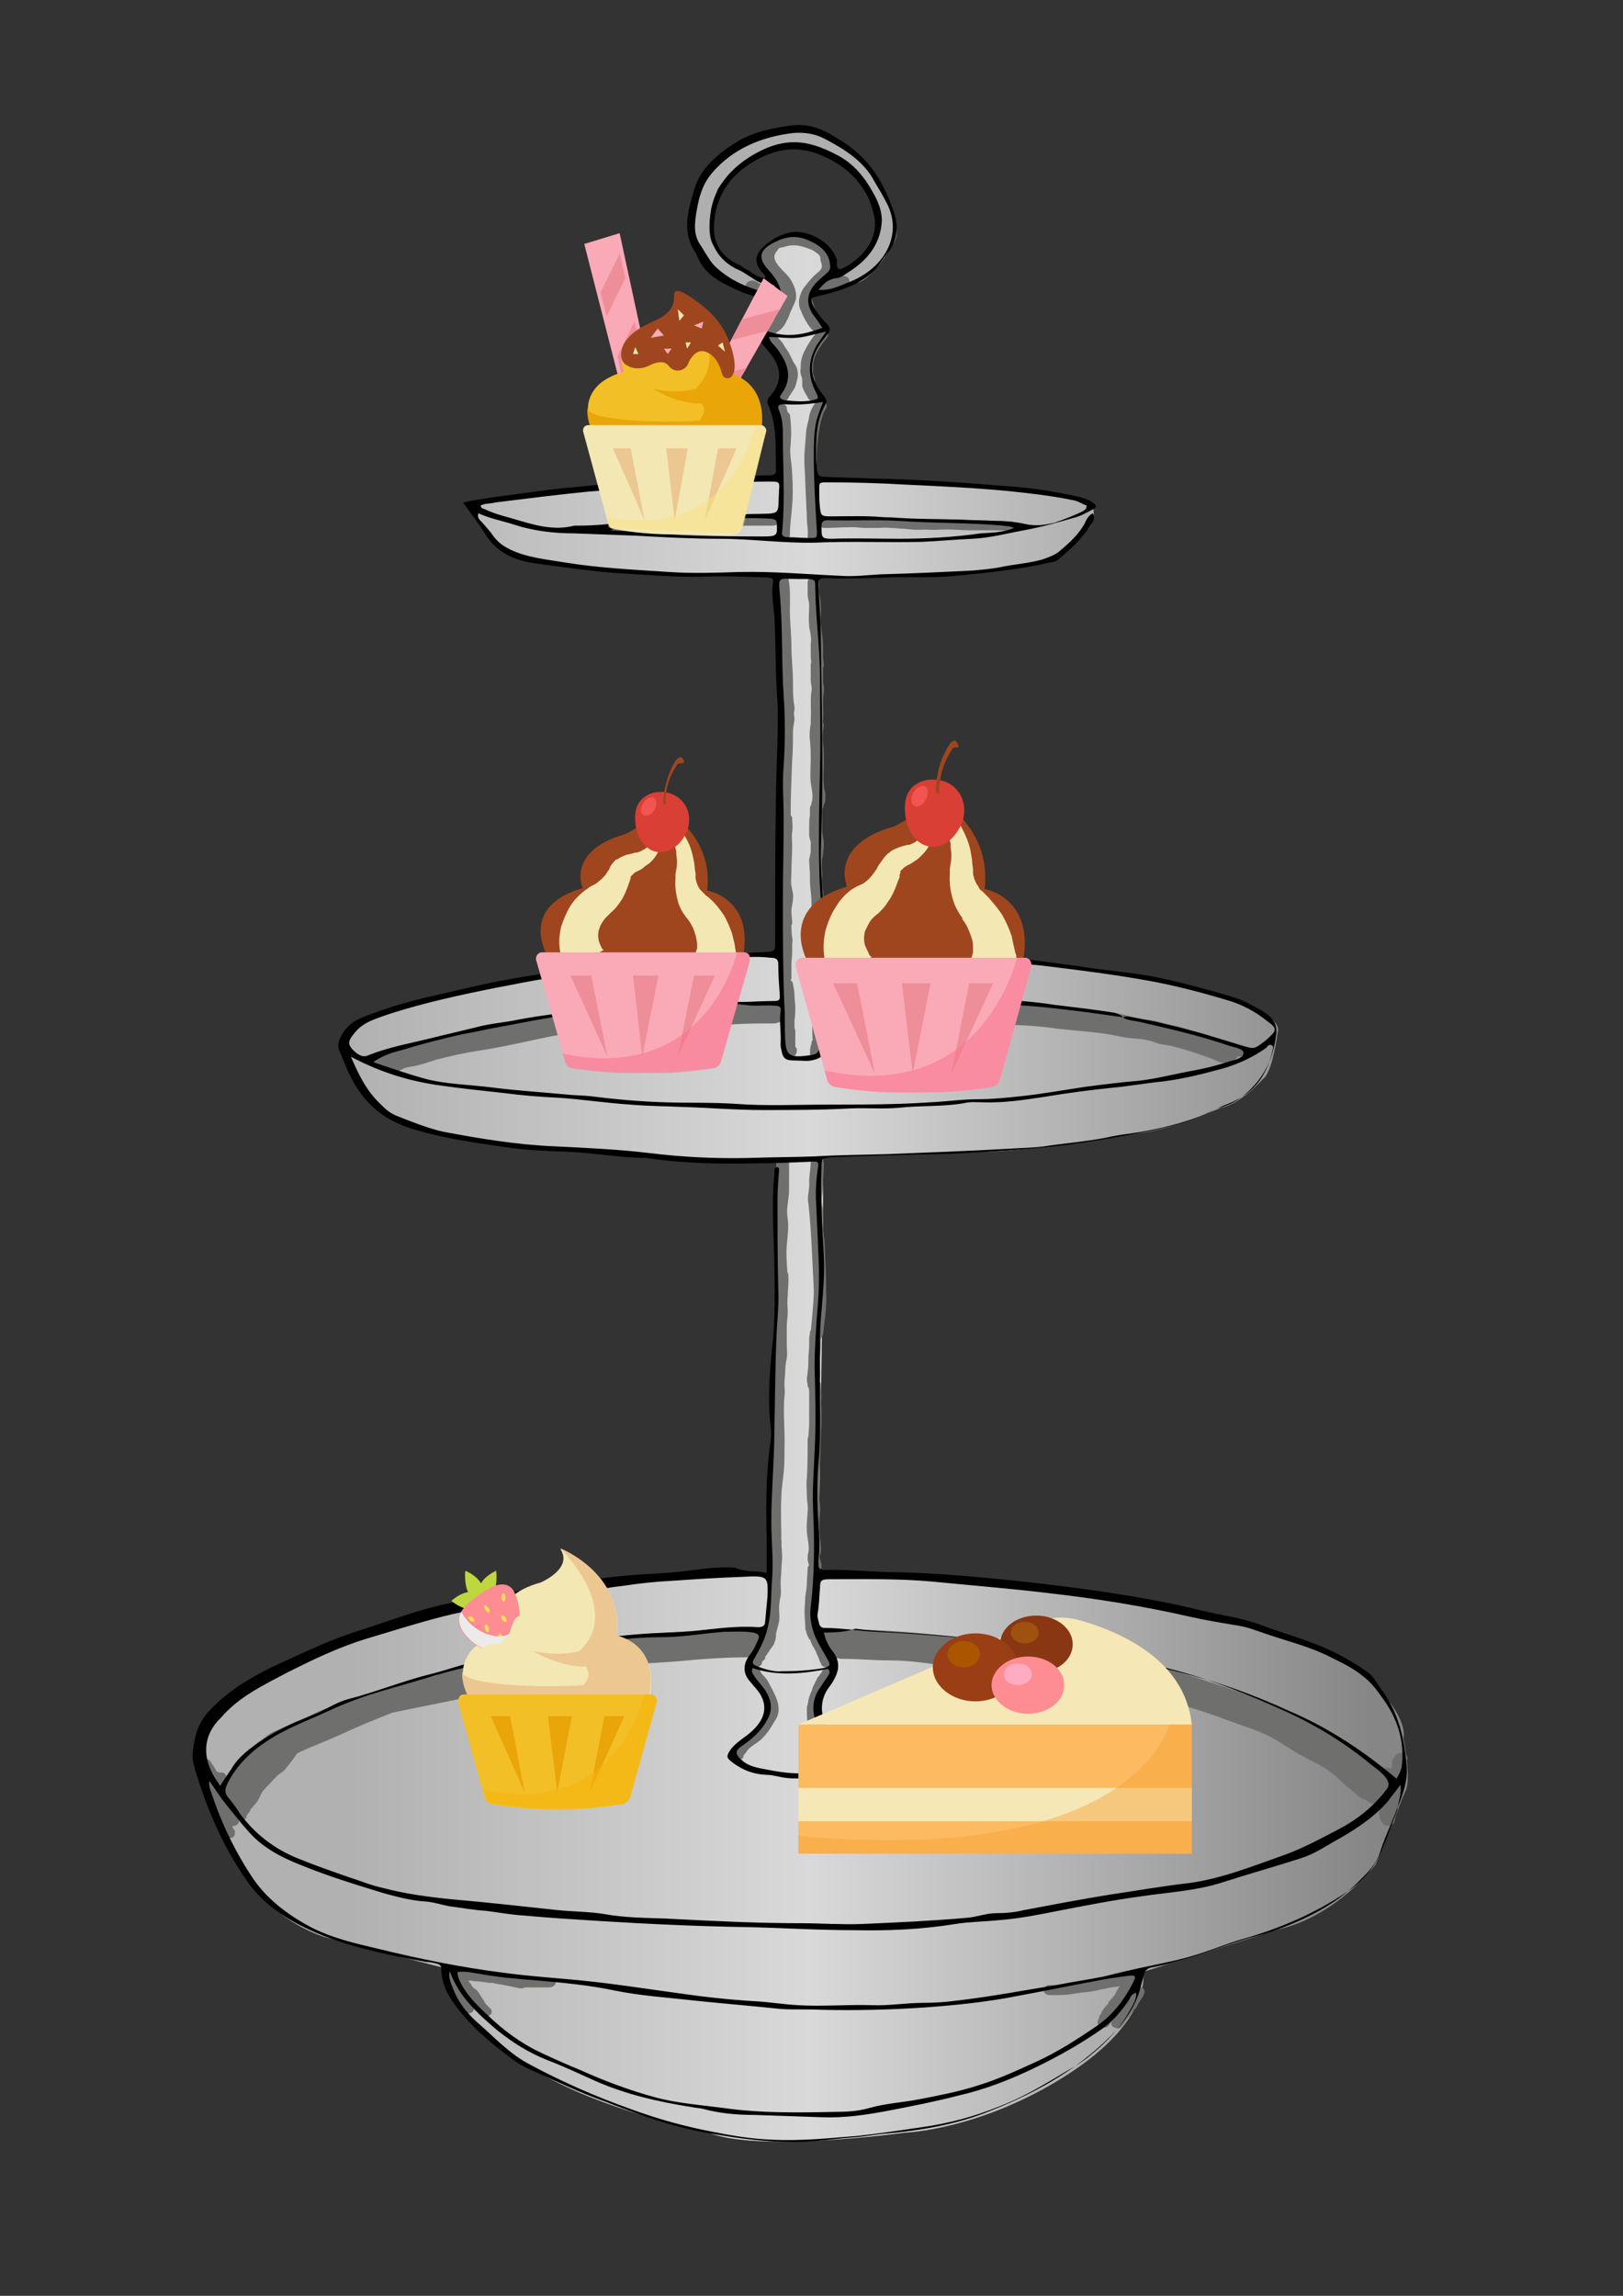 <?xml version="1.0" encoding="utf-8"?>
<!-- Generator: Adobe Illustrator 24.2.1, SVG Export Plug-In . SVG Version: 6.00 Build 0)  -->
<svg version="1.1" id="Calque_2_1_" xmlns="http://www.w3.org/2000/svg" xmlns:xlink="http://www.w3.org/1999/xlink" x="0px"
	 y="0px" viewBox="0 0 210 297" style="enable-background:new 0 0 210 297;" xml:space="preserve">
<rect x="0" y="0" width="210" height="297" fill="#333333" stroke="none"/>
<style type="text/css">
	.st0{fill:url(#SVGID_1_);}
	.st1{fill:#AFAFAF;}
	.st2{fill:#6F6F6E;}
	.st3{fill:#F9AAB6;stroke:#F9AAB6;stroke-miterlimit:10;}
	.st4{fill:#EE8E99;}
	.st5{fill:#F9AAB6;}
	.st6{fill:#F2BF26;}
	.st7{fill:#EAA509;}
	.st8{fill:#F3E7B3;}
	.st9{fill:#ECC792;}
	.st10{opacity:0.49;clip-path:url(#SVGID_3_);fill:#F7E181;}
	.st11{fill:#9F461E;}
	.st12{opacity:0.56;clip-path:url(#SVGID_5_);fill:#F9B50B;}
	.st13{fill:#BFD63E;}
	.st14{fill:#FE8D93;}
	.st15{fill:#F5E051;}
	.st16{clip-path:url(#SVGID_7_);fill:#EAEBEA;}
	.st17{fill:#FCBB61;}
	.st18{fill:#F5E7B6;}
	.st19{opacity:0.44;clip-path:url(#SVGID_9_);fill:#F9A035;}
	.st20{fill:#893712;}
	.st21{fill:#9F510F;}
	.st22{fill:#9A3E15;}
	.st23{fill:#AA5600;}
	.st24{fill:#FFABC2;}
	.st25{opacity:0.51;clip-path:url(#SVGID_13_);fill:#F9708B;}
	.st26{fill:#D93F35;}
	.st27{fill:#F25451;}
	.st28{opacity:0.52;clip-path:url(#SVGID_17_);fill:#F9708B;}
</style>
<g>
	
		<linearGradient id="SVGID_1_" gradientUnits="userSpaceOnUse" x1="25.59" y1="153.727" x2="181.91" y2="153.727" gradientTransform="matrix(1 0 0 1 0 -3.051758e-05)">
		<stop  offset="0.126" style="stop-color:#B1B1B1"/>
		<stop  offset="0.507" style="stop-color:#D9D9D9"/>
		<stop  offset="0.971" style="stop-color:#868686"/>
	</linearGradient>
	<path class="st0" d="M104.9,38.3c0,0,1.1,4.1,2.3,4.4c0,0-2.3,3-2.2,4.3s0.5,4.4,1.8,4.8c0,0-1.8,4.7-1.3,6.8l0.2,3.5l24.5,1.1
		c0,0,9.8,0.5,11.2,2.3c0,0,0.6,1.9-0.9,3.2c-1.5,1.3-4,3.7-4,3.7s-11.8,2.2-14.2,2l-16.6,0.3l0.6,15.1v11.4v11.4l0.2,10.6l17.5,0.6
		c0,0,13.3,0.8,14.9,1.4c0,0,12.6,1.8,13,2c0,0,10.1,2.2,10.5,3.3c0,0,3.5,1.5,2.9,3.1c0,0-0.6,5.1-1.9,6c0,0-2.8,3.2-5.4,3.7
		c0,0-6.3,2.8-10.6,3.3c0,0-18.1,2.9-20.9,2.3l-20,0.8V160l-0.1,10l-0.2,12.3l-0.2,12.5l-0.1,9l15,0.4l17.6,1.8
		c0,0,19.5,3.1,20.9,3.8c0,0,14.4,3.6,16.3,6c0,0,6.5,5.5,5.9,9.1c0,0,1.1,5.6,0.2,6.9l-3.8,9.4c0,0-4.9,6.6-12.6,8.4l-17.5,5.5
		c0,0,1.4,6.1-9.8,13.3s-21.1,7.5-21.1,7.5s-18.8,2.6-25.3,0s0,0,0,0s-11.6-2.4-20-6.7s-12.7-8-14.2-14.6l-15.1-3.9
		c0,0-7.2-1.8-11.2-9s-5.6-13.2-5.6-13.2s-0.8-7.6,12.3-13s23.3-7.6,23.3-7.6l18.9-3c0,0,17.8-1.8,19.3-0.9l0.1-8.4
		c0,0,0.8-11.4,0.4-12.7l0.4-11c0,0,0.2-9.5,0-10.5s0,0,0,0l0.2-11.2c0,0-14.8,0-19-0.9c0,0-21.7-1.4-23.5-2.5s-7.3-0.4-10.9-5.8
		s-2.2-7.9-1.2-8.1c0,0,7.5-3.4,16.2-4.9c0,0,11.1-2.4,19.6-3.1s19.2-1.6,19.2-1.6l0.4-28.4c0,0-0.7-20.4-0.9-20.4s-16.6,0-18-0.3
		c0,0-15-1.2-16.3-2.6c0,0-4.9-4.2-4.8-6.2c0,0,14.4-2.3,19.7-2.4s18.8-1.2,19.7-1s0-9.4-0.7-9.9c0,0,2.8-3.1,0.7-5.5
		c-2.2-2.5-2-3.9-2-3.9s3.8-3.2,1.9-4.5c0,0-0.1-0.8-0.7-2c-0.4-0.7-0.9-1.5-1.7-2.4c0,0,1-3.5,4.9-3.4c3.9,0.2,5.4,3.5,4.4,5
		C107.5,35.4,104.8,37.7,104.9,38.3z"/>
	<path class="st1" d="M103.9,16.9"/>
	<path class="st1" d="M99.3,36.3c0,0,2.1,1.2,0.8,1.8c-1.2,0.5-5.8-1.5-5.8-1.5s-3.9-2.7-4.4-5.5s0.5-8.1,1.6-8.5s4.2-5.7,10.2-5.7
		s8.5,2.8,8.5,2.8s4.7,3.8,4.6,6.2c0,0,2.1,3.6,0.8,5.6c-1.2,2-3.3,5.2-5.3,5.2c0,0-4.9,1.8-5.2,1.4s2.3-2.7,2.3-2.7s2.4,0,3.1-1.2
		c0,0,3.1-2.2,2.9-5s-2.6-6.3-2.6-6.3s-3.4-4.1-8.9-4s-9,5.5-9,5.5s-1.7,4.1-0.9,6.7C92.8,33.7,98.7,36.4,99.3,36.3z"/>
	<g>
		<g>
			<path class="st2" d="M106.5,43.7c0.8,0,0.8-1.2,0-1.2S105.7,43.7,106.5,43.7L106.5,43.7z"/>
		</g>
	</g>
	<path class="st2" d="M79.2,69.1c0.8,0,1.5-0.2,2.3-0.2c0.8-0.1,1.6,0.1,2.4-0.1c0.8-0.1,1.5-0.2,2.3-0.4c0.8-0.2,1.7-0.1,2.5-0.2
		C92.5,68,96.2,68,100,68c1,0,1-1.3,0-1.3c-3.7,0-7.5,0.1-11.2,0.3c-0.8,0.1-1.5,0-2.2,0.1c-0.8,0.1-1.7,0.3-2.5,0.5
		c-0.8,0.1-1.6,0-2.4,0.1c-0.8,0-1.5,0.3-2.3,0.2C78.2,67.8,78.2,69.1,79.2,69.1L79.2,69.1z"/>
	<path class="st2" d="M106.7,68.3c1.2,0,2.4-0.1,3.6-0.1c0.6,0,1.1,0.1,1.6,0.1s1.1,0,1.7,0c0.5,0,1-0.1,1.6,0
		c0.6,0,1.1,0.1,1.7,0.1c0.9,0.1,1.9,0.2,2.8,0.1c1,0,1-1.3,0-1.3c-0.5,0-0.9-0.1-1.4-0.1s-0.9,0-1.4-0.1c-0.6,0-1.1-0.1-1.7-0.1
		c-0.5,0-1,0.1-1.6,0c-0.6,0-1.1,0-1.7,0c-0.5-0.1-1.1-0.1-1.6-0.1c-1.2,0-2.4,0.1-3.6,0.1C105.7,67,105.7,68.3,106.7,68.3
		L106.7,68.3z"/>
	<path class="st2" d="M119.8,68.5c0.9,0.1,1.8,0,2.8,0c0.9,0,1.9,0.1,2.8,0.1s1.9,0,2.8,0c0.8,0,1.6,0,2.4,0.1
		c0.4,0.1,0.9-0.1,1-0.4s-0.1-0.7-0.6-0.8c-0.9-0.1-1.8-0.1-2.6-0.1c-0.9-0.1-1.8-0.1-2.7-0.1c-1,0-1.9-0.1-2.8-0.1c-1,0-2,0.1-3,0
		C118.8,67.2,118.8,68.4,119.8,68.5L119.8,68.5z"/>
	<g>
		<g>
			<path class="st2" d="M99.3,44.4c0.8,0,0.8-1.2,0-1.2C98.5,43.1,98.5,44.4,99.3,44.4L99.3,44.4z"/>
		</g>
	</g>
	<g>
		<g>
			<path class="st2" d="M99.8,38c0.8,0,0.8-1.2,0-1.2S99,38,99.8,38L99.8,38z"/>
		</g>
	</g>
	<path class="st2" d="M106.6,37.7C106.6,37.7,106.7,37.6,106.6,37.7L106.6,37.7c0.1-0.1,0.4-0.1,0.6-0.2c0.2-0.1,0.3-0.2,0.4-0.3
		s0.1-0.1,0.2-0.2c-0.1,0-0.1,0.1-0.2,0.1c0,0,0,0,0.1,0c-0.1,0-0.1,0-0.2,0.1c0,0,0,0,0.1,0c-0.1,0-0.1,0-0.2,0l0,0
		c0.2,0,0.4-0.1,0.6-0.2c0.1-0.1,0.2-0.3,0.2-0.4c0-0.2-0.1-0.3-0.2-0.4c-0.2-0.1-0.3-0.2-0.6-0.2c-0.3,0-0.6,0.1-0.8,0.3
		c-0.1,0.1-0.2,0.2-0.3,0.2c0.1,0,0.1-0.1,0.2-0.1c-0.1,0.1-0.3,0.1-0.4,0.2c-0.2,0.1-0.4,0.2-0.5,0.3s-0.2,0.3-0.2,0.4
		c0,0.2,0.1,0.3,0.2,0.4c0.2,0.1,0.3,0.2,0.6,0.2C106.2,37.9,106.4,37.8,106.6,37.7L106.6,37.7z"/>
	<g>
		<g>
			<path class="st2" d="M107.3,37.8c0.8,0,0.8-1.2,0-1.2C106.5,36.5,106.5,37.8,107.3,37.8L107.3,37.8z"/>
		</g>
	</g>
	<path class="st2" d="M49.2,137.8c1.9-0.4,3.6-1.3,5.5-1.7c2.2-0.5,4.4-1,6.6-1.4c1-0.2,1.8-0.6,2.8-0.8c1.1-0.2,2.2-0.4,3.2-0.6
		c2.3-0.4,4.7-0.6,7-0.9c2.1-0.2,4.2-0.3,6.2-0.6c2.3-0.3,4.7-0.6,7-0.6c1.9,0,3.8-0.1,5.7-0.1c1.1,0,2.1-0.2,3.3-0.1
		c1.3,0.1,2.6-0.3,3.9-0.1c1,0.2,1.4-1.1,0.4-1.2c-1.2-0.2-2.2,0-3.3,0c-1.1,0-1.9-0.2-3.1-0.1c-1.2,0.2-2.4,0-3.7,0.1
		c-0.8,0.1-1.7,0.1-2.6,0.2c-2.2,0.1-4.5,0.1-6.7,0.4c-2.2,0.3-4.3,0.4-6.5,0.7c-2.3,0.3-4.8,0.5-7.1,0.9c-1.3,0.2-2.5,0.4-3.8,0.7
		c-1,0.2-1.8,0.6-2.8,0.8c-2.2,0.5-4.4,0.8-6.6,1.4c-0.9,0.2-1.8,0.4-2.7,0.7c-1.1,0.4-2.1,0.9-3.3,1.1
		C47.8,136.8,48.2,138,49.2,137.8L49.2,137.8z"/>
	<path class="st2" d="M107.4,130.9c0.5,0,1-0.2,1.5-0.2c0.5-0.1,1.1,0,1.6-0.1c0.3,0,0.5-0.1,0.8-0.1s0.6,0,0.8,0
		c0.6-0.1,1.1,0,1.7,0c1,0,1-1.3,0-1.3c-0.6,0-1.2,0-1.8,0.1c-0.2,0-0.5,0-0.8,0s-0.6,0-0.9,0.1c-0.5,0-1,0-1.5,0.1
		c-0.3,0-0.6,0.1-0.9,0.1c-0.2,0.1-0.4,0.1-0.7,0.1C106.4,129.6,106.4,130.9,107.4,130.9L107.4,130.9z"/>
	<path class="st2" d="M114,130.5c1,0,2-0.1,2.9-0.1s1.8,0.1,2.7,0.1c1.7,0.1,3.5,0.1,5.2,0.2c4.3,0.3,8.5,0.5,12.7,0.9
		c1.2,0.1,2.3,0.3,3.5,0.3c1.1,0.1,2.5,0.2,3.6,0.5c1.8,0.4,3.5,0.9,5.2,1.3c1.7,0.4,3.5,0.7,5.1,1.2c0.9,0.3,1.7,0.7,2.5,0.9
		c0.9,0.2,1.8,0.4,2.6,0.8c0.9,0.4,1.7-0.6,0.8-1.1c-1.4-0.7-3.1-1-4.6-1.5c-1.9-0.7-3.7-0.9-5.6-1.4c-1.7-0.4-3.4-0.9-5.1-1.3
		c-2.4-0.6-5-0.6-7.4-0.9c-4.1-0.6-8.4-0.9-12.6-0.9c-1.9,0-3.8-0.1-5.8-0.2c-0.9,0-1.8-0.2-2.6-0.1c-1.1,0-2.1,0.2-3.2,0.1
		C112.9,129.2,112.9,130.5,114,130.5L114,130.5z"/>
	<path class="st2" d="M100.4,75.2c0.1,0.6,0,1.2,0.1,1.8c0.1,0.8,0.1,1.5,0.1,2.3c0,1.4,0.2,2.8,0.2,4.2c0,1.3,0.2,2.6,0.2,4
		c0,0.8,0,1.7,0.1,2.5c0,0.3,0.1,0.7,0.1,1.1c0.1,0.2,0.1,0.5,0,0.8c-0.1,0.2,0,0.2,0,0c-0.4,0.7,1,1.4,1.4,0.6
		c0.3-0.5,0.2-1.1,0.1-1.7c-0.1-0.8-0.1-1.7-0.1-2.5c0-1.6-0.2-3.1-0.2-4.7c0-1.5-0.2-3.1-0.2-4.6c0-1.4,0.1-2.8-0.2-4.2
		C101.8,74.1,100.2,74.4,100.4,75.2L100.4,75.2z"/>
	<path class="st2" d="M101.2,92c0,0.3,0.1,0.7,0.1,1c0,0.5-0.1,1-0.2,1.6c-0.1,1.2-0.1,2.5-0.2,3.7c-0.1,2.4-0.2,4.9-0.2,7.4
		c0,0.8,1.6,0.8,1.6,0c0-2.4,0.1-4.9,0.2-7.4c0.1-1.2,0.1-2.4,0.1-3.6c0-0.5,0.1-1,0.2-1.6c0-0.4-0.1-0.8-0.1-1.1
		C102.7,91.2,101.1,91.2,101.2,92L101.2,92z"/>
	<path class="st2" d="M100.8,105.8c0.1,0.6,0.1,1.2,0,1.8c-0.1,0.6,0,1.2,0.1,1.8c0.1,1.1-0.1,2.2-0.1,3.3c0,0.6,0,1.3,0,1.9
		c0.1,0.6,0.2,1.1,0.2,1.7c-0.1,0.5-0.2,1-0.2,1.5s0.1,1,0.1,1.6c0.1,0.8,1.6,0.8,1.6,0c0-0.5-0.1-1-0.1-1.6c0-0.5,0.2-1,0.2-1.5
		c0.1-0.6-0.1-1.1-0.2-1.7s0-1.3,0-1.9c0-1.1,0.1-2.2,0.1-3.3c0-0.6-0.1-1.2,0-1.8c0.1-0.6,0-1.2,0-1.8
		C102.3,105,100.7,105,100.8,105.8L100.8,105.8z"/>
	<path class="st2" d="M100.9,119.6c0,0.6,0,1.3,0.1,1.9c0.1,0.5-0.1,1.2-0.1,1.7s-0.1,0.9-0.1,1.5s0,1.2,0,1.8c0,0.8,1.6,0.8,1.6,0
		c0-0.6,0-1.2,0-1.8c0-0.5,0.1-1,0.1-1.5c0-0.3,0-0.6,0-1c0-0.3,0.1-0.6,0-0.9c-0.1-0.6-0.1-1.2-0.1-1.8
		C102.5,118.8,100.9,118.8,100.9,119.6L100.9,119.6z"/>
	<path class="st2" d="M101,127.2c0,0.5,0.2,1,0.2,1.5c0,0.6,0.1,1.1,0.1,1.7c0,0.6-0.1,1.1-0.1,1.7c0,0.5-0.2,1.2,0.1,1.6
		c0.5,0.7,1.9,0.1,1.4-0.6c0.1,0.2,0.1,0.2,0.1,0.1c0-0.1,0-0.1,0-0.2c0-0.1,0-0.3,0-0.4c0-0.2,0-0.4,0-0.6c0.1-0.6,0.1-1.2,0.1-1.7
		s-0.1-1-0.1-1.5s-0.1-1-0.2-1.5c0-0.3-0.3-0.6-0.8-0.6C101.4,126.5,101,126.8,101,127.2L101,127.2z"/>
	<path class="st2" d="M101.2,133.5c0,0.2,0,0.5,0,0.7c0,0.1,0,0.1,0,0c0,0.1,0,0.1,0,0.2c0,0.1,0,0.1,0,0.1c0,0.1,0,0.3,0,0.4
		c0,0.1,0,0.2,0,0.3s0.1,0.3,0.1,0.4c0,0.1,0.1,0.2,0.1,0.3c0,0,0.1,0.2,0,0.1c0,0.1,0,0.2,0.1,0.3c0.1,0.3,0.6,0.5,1,0.4
		s0.6-0.4,0.6-0.8c0-0.1,0-0.1,0,0c0-0.1,0-0.1,0-0.2c0-0.1,0-0.1-0.1-0.1c0-0.1-0.1-0.2-0.1-0.3s0-0.1,0-0.1v-0.1c0,0.1,0,0.1,0,0
		s0-0.2,0-0.3s0-0.2,0-0.4c0,0,0-0.3,0-0.1c0-0.1,0-0.2,0-0.3c0-0.2,0-0.5,0-0.7c0-0.3-0.4-0.6-0.8-0.6
		C101.6,132.9,101.2,133.1,101.2,133.5L101.2,133.5z"/>
	<path class="st2" d="M104.5,75.3c0,0.5,0,1.1,0,1.6s0.2,0.9,0.2,1.4c0,0.9-0.1,1.7,0,2.6c0,0.5,0.2,0.9,0.2,1.4
		c0.1,0.4,0,0.8,0,1.2c0,0.5,0,0.9,0,1.4c0,0.4,0.1,0.8,0.1,1.2c0,0.8,1.6,0.8,1.6,0c0-0.4-0.1-0.8-0.1-1.2c0-0.5,0-0.9,0-1.4
		c0-0.9-0.2-1.8-0.3-2.7c-0.1-0.9,0.1-1.7,0-2.6c0-0.5-0.1-0.9-0.2-1.4s0-1.1,0-1.6C106.1,74.5,104.5,74.5,104.5,75.3L104.5,75.3z"
		/>
	<path class="st2" d="M104.9,86c0,0.7,0,1.3,0,2c0,0.5,0.2,0.9,0.1,1.4c-0.2,1.3,0,2.5-0.1,3.8c-0.1,0.8,1.5,0.8,1.6,0
		c0.1-1.2-0.1-2.5,0.1-3.7c0.1-0.5-0.1-1-0.1-1.5c0-0.7,0-1.3,0-2C106.5,85.2,104.9,85.2,104.9,86L104.9,86z"/>
	<path class="st2" d="M104.9,93.6c-0.1,0.7-0.2,1.4-0.1,2.2c0.1,0.8,0.1,1.7,0.1,2.5c0,0.9-0.1,1.9,0,2.9c0.1,0.8,0.3,1.5,0.2,2.3
		c-0.1,0.3,0.1,0.7,0.6,0.8c0.4,0.1,0.9-0.1,1-0.4s0.1-0.7,0.1-1c0-0.5-0.2-0.9-0.2-1.4c-0.1-1,0-1.9,0-2.9c0-0.8,0-1.7-0.1-2.5
		s0-1.6,0.1-2.3C106.5,92.7,104.9,92.8,104.9,93.6L104.9,93.6z"/>
	<path class="st2" d="M105,103.9c0,0.2-0.2,0.4-0.2,0.7c0,0.3,0,0.6,0,0.8c-0.1,0.6-0.1,1.2-0.1,1.8c0,0.3,0,0.6,0,0.8
		c0,0.3,0.1,0.6,0.2,0.9c0,0.3,0,0.6,0,0.9s0,0.6-0.1,0.9s0.1,0.7,0.6,0.8c0.4,0.1,0.9-0.1,1-0.4c0.1-0.6,0.2-1.3,0.2-1.9
		s-0.2-1.2-0.2-1.8c0-0.6,0-1.2,0-1.8c0-0.3,0-0.6,0-0.9c0.1-0.2,0.2-0.5,0.2-0.7c0-0.3-0.4-0.6-0.8-0.6
		C105.3,103.3,105,103.5,105,103.9L105,103.9z"/>
	<path class="st2" d="M104.7,111.2c0,0.7,0.1,1.4,0.1,2.1s0,1.3,0.1,2s0.1,1.4,0.1,2.1s0.2,1.4,0.2,2.2c0,0.8,1.6,0.8,1.6,0
		c0-0.7-0.2-1.4-0.2-2.2c0-0.7,0-1.4-0.1-2.1c-0.1-0.6-0.2-1.3-0.1-1.9c0-0.7-0.1-1.4-0.1-2.1C106.3,110.4,104.7,110.4,104.7,111.2
		L104.7,111.2z"/>
	<path class="st2" d="M105.2,119.9c0,0.6-0.1,1.1-0.1,1.6c0-0.2,0,0.2,0,0.2c0,0.1,0,0.2,0,0.3c0,0.3,0,0.6,0,0.9
		c0,1.2-0.1,2.4-0.1,3.6c0,0.8,1.6,0.8,1.6,0c0-1.2,0.1-2.4,0.1-3.6c0-0.5,0-1,0-1.4c0-0.6,0.1-1.1,0.1-1.7
		C106.8,119.1,105.3,119.1,105.2,119.9L105.2,119.9z"/>
	<path class="st2" d="M105,126.9c0,0.7-0.1,1.3-0.1,2s0.1,1.4,0.1,2.1c0,0.7,0.1,1.3,0.1,2c0,0.6,0,1.2,0.1,1.8
		c0.1,0.8,1.7,0.8,1.6,0c-0.1-0.6-0.1-1.2-0.1-1.8c0-0.7-0.1-1.3-0.1-2s-0.1-1.4-0.1-2.1c0-0.7,0.1-1.3,0.1-2
		C106.6,126.1,105,126.1,105,126.9L105,126.9z"/>
	<path class="st2" d="M105,134.9c0,0.1,0,0.1,0,0.2C105,135.1,105,135,105,134.9c0,0.1,0,0.2-0.1,0.4c0,0.2-0.1,0.3-0.1,0.5
		c0-0.1,0-0.1,0-0.2c0,0,0,0,0,0.1c0-0.1,0.1-0.1,0.1-0.1c-0.1,0.1-0.1,0.2-0.1,0.2c0,0.1,0,0.1,0,0.2c0,0.1,0,0.1,0,0.2
		c0-0.1,0-0.1,0-0.2l0,0c0-0.1,0.1-0.1,0.1-0.1l0,0c-0.1,0.1-0.1,0.3-0.1,0.5c0.1,0.1,0.2,0.3,0.4,0.4s0.4,0.1,0.6,0.1
		c0.1,0,0.1,0,0.2-0.1s0.2-0.1,0.3-0.2c0.1-0.1,0.1-0.3,0.1-0.4c0-0.1,0-0.1,0-0.2c0,0.1,0,0.1,0,0.2l0,0c0,0.1-0.1,0.1-0.1,0.1
		c0.1-0.1,0.1-0.2,0.1-0.3s0-0.2,0.1-0.3c0,0.1,0,0.1,0,0.2c0.1-0.3,0.2-0.6,0.2-0.9c0-0.2-0.1-0.3-0.2-0.4
		c-0.1-0.1-0.4-0.2-0.6-0.2C105.3,134.3,105,134.6,105,134.9L105,134.9z"/>
	<g>
		<g>
			<path class="st2" d="M53.9,137.3c1.6,0,1.6-2.5,0-2.5S52.3,137.3,53.9,137.3L53.9,137.3z"/>
		</g>
	</g>
	<path class="st2" d="M51.7,138.5c0.6-0.4,1.3-0.5,2-0.6c0.9-0.2,1.8-0.5,2.7-0.8c1.9-0.5,3.7-0.9,5.7-1.2c4-0.6,7.9-1.7,11.9-2.3
		c1.1-0.2,2.2-0.4,3.3-0.5c1.2-0.1,2.4,0.1,3.6,0c0.8-0.1,1.6-0.3,2.4-0.2c1,0,2,0,3.1,0.1c2.2,0.1,4.3,0,6.5-0.3
		c2.4-0.3,4.7-0.3,7.1-0.3c2.1,0,2.1-2.5,0-2.5c-2.4,0-4.7-0.1-7.1,0.2s-4.6,0.4-7,0.3c-1.1,0-2.2-0.1-3.3,0c-0.8,0-1.3,0.3-2,0.3
		c-2.5,0-4.7,0.1-7.1,0.5c-2.2,0.4-4.3,0.7-6.4,1.2c-1.9,0.5-3.8,0.9-5.8,1.2c-2.1,0.3-4.1,0.8-6.1,1.3c-1.6,0.4-3.7,0.7-5.1,1.5
		C48.5,137.3,50.1,139.5,51.7,138.5L51.7,138.5z"/>
	<path class="st2" d="M108.2,132.1c1.7,0,3.3-0.3,5-0.4c1.8-0.1,3.7-0.1,5.5,0s3.7,0.1,5.5,0.3c0.9,0.1,1.7,0,2.6,0
		c1.1-0.1,2.2,0,3.2,0c2.1,0,2.1-2.5,0-2.5c-1.8,0-3.8,0.2-5.6,0.1c-1.9-0.2-3.9-0.2-5.8-0.3c-1.8-0.1-3.6,0-5.3,0
		c-1.7,0-3.4,0.4-5.2,0.4C106.2,129.6,106.2,132.1,108.2,132.1L108.2,132.1z"/>
	<path class="st2" d="M130.7,132.6c2.1,0,4.2,0.2,6.3,0.5c2.7,0.3,5.3,0.4,8,1c1.2,0.3,2.5,0.2,3.6,0.5c0.6,0.1,1.1,0.4,1.7,0.5
		c0.7,0.1,1.3,0.2,2,0.4c1.1,0.3,2.1,0.6,3.2,1c0.5,0.2,0.9,0.3,1.4,0.5s0.9,0.5,1.4,0.5c2,0.2,2.9-2.2,0.9-2.4
		c0.3,0,0.4,0.2-0.1-0.1c-0.2-0.1-0.5-0.2-0.7-0.3c-0.6-0.2-1.1-0.4-1.6-0.6c-1-0.4-2.2-0.7-3.3-1c-0.7-0.2-1.3-0.4-2-0.5
		s-1.3-0.4-1.9-0.5c-1.3-0.3-2.6-0.2-3.9-0.5c-2.6-0.7-5.3-0.7-8-1c-2.3-0.3-4.6-0.5-6.9-0.5C128.6,130,128.6,132.5,130.7,132.6
		L130.7,132.6z"/>
	<path class="st2" d="M131.4,130.2c-0.4-0.2-0.9-0.2-1.4-0.2c-0.1,0-0.2,0-0.2,0c0.2,0,0,0-0.1,0c-0.2,0-0.4,0-0.6-0.1
		c0.4,0-0.2,0-0.3,0c-0.4,0-0.8,0-1.1,0c0.4,0-0.2,0-0.3,0c-0.1,0-0.2,0-0.3,0c-0.1,0-0.2,0-0.3,0c-0.3,0,0.1,0-0.1,0
		c-0.5-0.1-1-0.1-1.5-0.2c-0.2,0-0.3,0-0.5,0c-0.1,0-0.2,0-0.3,0c-0.3,0,0.2,0-0.1,0c-0.9-0.1-1.9-0.1-2.8-0.1
		c-0.8,0-1.6,0.6-1.6,1.3s0.7,1.3,1.6,1.3c0.4,0,0.9,0,1.3,0c0.2,0,0.4,0,0.6,0c0.1,0,0.2,0,0.3,0c-0.2,0-0.2,0,0,0
		c0.4,0,0.8,0.1,1.3,0.1c0.1,0,0.2,0,0.2,0c-0.2,0-0.1,0,0.1,0s0.4,0.1,0.6,0.1c0.3,0,0.6,0.1,0.9,0.1c0.1,0,0.6,0,0.3,0
		c0.4,0,0.8,0.1,1.3,0.1c0.1,0,0.2,0,0.3,0c-0.3,0-0.2,0,0.3,0c0.2,0,0.2,0,0.1,0c0.2,0,0.4,0.1,0.6,0.1c0.3,0,0.7,0,1,0
		c-0.3-0.1-0.5-0.1-0.8-0.2h0.1c0.7,0.4,1.8,0.1,2.2-0.4C132.4,131.4,132.2,130.6,131.4,130.2L131.4,130.2z"/>
	<g>
		<g>
			<path class="st2" d="M107.9,132.1c1.6,0,1.6-2.5,0-2.5S106.2,132.1,107.9,132.1L107.9,132.1z"/>
		</g>
	</g>
	<g>
		<g>
			<path class="st2" d="M107.6,132.1c1.6,0,1.6-2.5,0-2.5S106,132.1,107.6,132.1L107.6,132.1z"/>
		</g>
	</g>
	<g>
		<g>
			<path class="st2" d="M107.4,132.1c1.6,0,1.6-2.5,0-2.5S105.8,132.1,107.4,132.1L107.4,132.1z"/>
		</g>
	</g>
	<g>
		<g>
			<path class="st2" d="M107.2,132.8c2.4,0,2.4-3.8,0-3.8C104.8,129.1,104.8,132.8,107.2,132.8L107.2,132.8z"/>
		</g>
	</g>
	<path class="st2" d="M58.9,219.9c2.6-1.3,0.75-4.77-1.85-3.37c-0.3,0.2-2.34,0.65-2.84,0.85c-0.7,0.2-0.57,0.06-1.27,0.26
		c-0.9,0.2-1.33,0.32-2.13,0.72c0.4-0.2-2.1,0.6-2.3,0.7c-2.6,0.9-5.21,1.39-7.61,2.49c-0.6,0.3-1.2,0.6-1.8,0.9
		c0.2-0.1-0.2,0.1-0.3,0.1c-0.3,0.1-0.7,0.2-1,0.4c-0.7,0.3-1.3,0.6-2,0.9c-0.8,0.3-1.3,0.7-1.9,1.2c-0.6,0.4-1.1,0.8-1.5,1.3
		s-1.1,0.8-1.5,1.2c-0.5,0.6-0.7,1.2-1.1,1.8c-0.1,0.1-0.2,0.3-0.2,0.4c0.1-0.2,0.1-0.2-0.1,0c-0.3,0.2-0.6,0.6-0.8,0.9
		c-1.8,2,2.3,3.9,3.9,1.8l0,0c0.5-0.6,1-1.1,1.4-1.8c-0.2,0.3-0.4,0.6-0.6,0.8c0.5-0.6,0.9-1.1,1.2-1.8c0.1-0.1,0-0.1-0.1,0
		c0.2-0.1,0.3-0.2,0.5-0.3c0.3-0.2,0.5-0.5,0.8-0.7c0.1-0.1,0.7-0.9,0.4-0.5c-0.3,0.2-0.2,0.1,0.1,0c0.2-0.1,0.4-0.2,0.6-0.4
		c0.4-0.3,0.8-0.6,1.3-0.8c2.2-1.1,4.3-1.8,6.4-2.8c1.9-0.9,4.2-1.8,6.2-2.6"/>
	<path class="st2" d="M58.9,219.9c1.6-0.3,3.1-0.7,4.6-1c1.4-0.3,2.8-0.4,4.2-0.9c1.1-0.4,2.5-0.7,3.7-0.9c1.8-0.3,3.4-0.8,5.2-1.1
		c3.3-0.6,6.7-0.8,10-1c1.6-0.1,3.2-0.3,4.8-0.4c1.7-0.1,3.4-0.2,5.1-0.2c3.1,0,3.1-3.8,0-3.8c-3.3,0-6.6,0.4-9.8,0.6
		c-3.6,0.2-7.3,0.4-10.8,1c-1.8,0.3-3.4,0.9-5.2,1.1c-1.3,0.2-2.7,0.6-4,0.9c-0.4,0.1-0.9,0.2-1.2,0.4c-0.9,0.5,0.3,0-0.4,0.2
		c-0.8,0.2-1.7,0.2-2.6,0.4c-1.6,0.3-3.2,0.8-4.8,1.1C54.6,216.7,55.9,220.4,58.9,219.9L58.9,219.9z"/>
	<path class="st2" d="M179.4,229.6c-0.4-0.4-1-0.6-1.4-1c-0.2-0.2-0.3-0.4-0.6-0.7c-0.5-0.5-1.2-1-1.8-1.5c-1.4-1-3.2-1.8-4.8-2.7
		c-1.3-0.8-2.6-1.6-3.9-2.3c-1.8-0.9-3.9-1.6-5.9-2.3s-4-1.3-6-2c-0.9-0.3-1.9-0.6-2.9-0.9c-0.8-0.2-1.7-0.3-2.5-0.5
		c-2.2-0.6-4.6-1-6.9-1.5c-2.2-0.4-4.7-1-7-1.1c-3.1-0.2-3.1,3.6,0,3.8c2,0.1,4.3,0.7,6.3,1.1c2.1,0.4,4.3,0.9,6.4,1.4
		c1.7,0.4,3.3,0.7,5,1.3c1.9,0.6,3.8,1.2,5.6,1.9s3.7,1.2,5.4,2.1c1.3,0.7,2.3,1.4,3.6,2.2c1.4,0.8,2.9,1.4,4.1,2.3
		c0.6,0.4,1.1,0.9,1.5,1.3c0.7,0.7,1.5,1.2,2.2,1.9C178.1,234.1,181.5,231.4,179.4,229.6L179.4,229.6z"/>
	<path class="st2" d="M136.8,213.2c-1.1-0.2-2.4-0.3-3.5-0.4c0.4,0.1,0.8,0.2,1.2,0.3c-1.2-0.4-2.1-0.6-3.4-0.7
		c-0.9,0-1.3-0.1-2.3-0.2c-0.9-0.1-1.8-0.1-2.8-0.1c-1.3-0.1-2.6-0.3-3.8-0.5c-4.5-0.5-8.8-0.8-13.1-0.8c-3.1,0-3.1,3.8,0,3.8
		c2.1,0,3.9,0.2,6,0.2c2.6,0,5.3,0.4,7.8,0.8c2.1,0.3,4.6,0.4,6.3,0.6c0.8,0.1,1.7,0,2.5,0.1c0.7,0.1,1.3,0.3,2,0.4
		c0.6,0.1,1.2,0.1,1.8,0.2C138.5,217.3,139.8,213.7,136.8,213.2L136.8,213.2z"/>
	<g>
		<g>
			<path class="st2" d="M107.1,212.1c0.8,0,0.8-1.2,0-1.2S106.3,212.1,107.1,212.1L107.1,212.1z"/>
		</g>
	</g>
	<g>
		<g>
			<path class="st2" d="M30.6,234.25c0.8,0,0.8-1.2,0-1.2S29.8,234.25,30.6,234.25L30.6,234.25z"/>
		</g>
	</g>
	<g>
		<g>
			<path class="st2" d="M31.3,234.7c0.8,0,0.8-1.2,0-1.2C30.5,233.4,30.5,234.7,31.3,234.7L31.3,234.7z"/>
		</g>
	</g>
	<path class="st2" d="M32.1,234.3c0-0.3,0.6-0.8,0.9-1.1c0.2-0.2,0.4-0.5,0.6-0.8c0.2-0.3,0.3-0.6,0.5-0.8c0.4-0.5,0.9-0.9,1.3-1.4
		c0.2-0.2,0.4-0.4,0.6-0.6c0.3-0.2,0.6-0.4,0.8-0.6c4.4-5.3-0.4-1.5-1.1-0.9c-0.3,0.2-0.6,0.4-0.9,0.7c-0.3,0.2-0.5,0.5-0.7,0.8
		s-0.5,0.5-0.7,0.8s-0.5,0.5-0.7,0.8s-0.3,0.6-0.5,0.9c-0.2,0.3-0.4,0.6-0.6,0.9c-0.4,0.5-1,0.9-1,1.6
		C30.5,235.1,32.1,235.1,32.1,234.3L32.1,234.3z"/>
	<path class="st2" d="M31.9,234.9c0,0-0.1,0.2,0,0.1C31.9,235,32,234.9,31.9,234.9C32,234.8,32,234.8,31.9,234.9
		c0.1-0.2,0.2-0.2,0.2-0.3s0,0.1,0,0c0,0,0-0.1,0.1-0.1c0.1-0.1,0.1-0.2,0.2-0.3c0-0.1,0-0.1,0-0.1l0,0c0-0.1,0.1-0.1,0.1-0.1
		c0-0.1,0.1-0.1,0.2-0.2c0.1-0.2,0.2-0.3,0.4-0.5c0.3-0.4,0.5-0.7,0.6-1.1c0.1-0.2,0.2-0.4,0.2-0.5s0,0,0,0l0.1-0.1l0,0
		c0,0.1,0,0,0,0c0.1-0.1,0.1-0.2,0.2-0.3c0.1-0.3-0.1-0.7-0.6-0.8c-0.4-0.1-0.9,0.1-1,0.4l0,0c0.1-0.1,0.1-0.2,0.2-0.3
		c-0.3,0.3-0.5,0.8-0.7,1.1c0,0.1-0.1,0.2-0.1,0.3c0-0.1,0,0,0,0s0,0.1-0.1,0.1c-0.1,0.2-0.3,0.4-0.4,0.5c-0.1,0.2-0.2,0.3-0.4,0.5
		c-0.1,0.1-0.1,0.2-0.2,0.3c0,0.1-0.1,0.1-0.1,0.2c0-0.1,0,0,0,0c0,0.1-0.1,0.2-0.1,0.3s-0.1,0.1-0.1,0.2c0,0.1,0-0.1,0,0.1
		c0,0.1-0.1,0.1-0.1,0.2c0,0,0-0.1,0,0c-0.1,0.1-0.1,0.3-0.1,0.5c0,0.3,0.4,0.6,0.8,0.6C31.6,235.5,31.9,235.3,31.9,234.9
		L31.9,234.9z"/>
	<path class="st2" d="M100.5,150.6c0,1.1-0.1,2.3,0,3.4c0.1,1.2-0.3,2.4-0.2,3.6c0.2,1.1,0,2.3-0.1,3.4c-0.1,1.2,0,2.4,0.1,3.7
		c0,0.8,1.6,0.8,1.6,0c-0.1-1.2-0.2-2.4-0.1-3.6c0.1-1.2,0.3-2.4,0.1-3.6c-0.2-1.2,0.2-2.4,0.2-3.6c0-1.1,0-2.3,0-3.5
		C102.1,149.8,100.5,149.8,100.5,150.6L100.5,150.6z"/>
	<path class="st2" d="M100.4,164.9c0.1,1.4-0.2,2.9-0.1,4.3c0,0.8-0.1,1.6-0.1,2.4c0,0.8,0,1.6,0,2.5c0,0.8,1.6,0.8,1.6,0
		s0-1.6,0-2.5c0-0.8,0.2-1.6,0.1-2.4c-0.1-1.4,0.2-2.9,0.1-4.3C101.9,164.1,100.3,164.1,100.4,164.9L100.4,164.9z"/>
	<path class="st2" d="M100.2,174.2c0,0.6,0.1,1.1,0,1.6s-0.2,1-0.2,1.5c0,0.6-0.1,1.1-0.1,1.7c0,0.5,0.1,1.1,0,1.6
		c-0.2,2.3,0.1,4.6,0,6.9c-0.1,0.8,1.6,0.8,1.6,0c0.1-2.3-0.2-4.6,0-6.9c0.1-0.5,0-1,0-1.6s0.1-1.1,0.1-1.7c0-0.5,0.1-1.1,0.2-1.6
		c0.1-0.6,0-1.1,0-1.7C101.7,173.4,100.1,173.4,100.2,174.2L100.2,174.2z"/>
	<path class="st2" d="M99.9,187.7c0,0.9,0,1.9-0.1,2.8c-0.1,1-0.3,2-0.3,3.1c0,2,0,4,0,6c0,0.8,1.6,0.8,1.6,0c0-2-0.1-4,0-6
		c0-1,0.2-2,0.3-3.1c0.1-0.9,0.1-1.9,0.1-2.8C101.5,186.9,99.9,186.9,99.9,187.7L99.9,187.7z"/>
	<path class="st2" d="M99.6,199.6c0,1.1,0,2.1,0,3.2c-0.1,1.1-0.1,2.3-0.1,3.4c0,0.4-0.1,0.8-0.2,1.2c-0.1,0.6,0.1,1.1,0,1.7
		c0,0.6-0.3,1.1-0.4,1.7c-0.1,0.4,0,0.9-0.2,1.2c-0.5,0.7,0.8,1.3,1.4,0.6c0.3-0.4,0.3-0.8,0.3-1.2c0.1-0.5,0.3-1.1,0.4-1.6
		c0.1-0.6,0-1.2,0-1.8c0-0.5,0.1-1,0.2-1.5c0.1-0.6,0-1.1,0-1.7c0-0.6,0.1-1.2,0.1-1.8c0-0.5,0.1-1,0.1-1.6s-0.1-1.3-0.1-1.9
		C101.2,198.8,99.6,198.8,99.6,199.6L99.6,199.6z"/>
	<path class="st2" d="M98.6,212.3L98.6,212.3c0,0.1,0,0.2,0,0.1C98.6,212.4,98.6,212.3,98.6,212.3c0,0.1-0.1,0.2-0.1,0.2v0.1
		c0,0,0.1-0.1,0-0.1c-0.1,0.1-0.1,0.1-0.1,0.2c-0.1,0.1-0.2,0.2-0.3,0.4c0,0.1-0.1,0.1-0.1,0.2c0,0,0,0.1-0.1,0.1
		c0,0.1-0.1,0.1-0.1,0.1c0,0.1,0,0.1,0,0s0,0,0,0s0,0.1-0.1,0.1c-0.1,0.1-0.1,0.1-0.1,0.2c-0.1,0.1,0,0,0,0l0,0c0,0,0,0.1,0,0l0,0
		l0,0c-0.1,0.1-0.2,0.2-0.2,0.3c-0.1,0.1-0.2,0.2-0.2,0.4c-0.1,0.2-0.1,0.4-0.2,0.6c0,0.3,0.4,0.6,0.8,0.6s0.8-0.3,0.8-0.6
		c0-0.1,0,0,0,0V215c0,0,0.1-0.1,0,0s0,0,0,0c0-0.1,0.1-0.1,0.1-0.1l0.1-0.1c0.1-0.1-0.1,0.1,0,0s0.2-0.2,0.2-0.3v-0.1
		c0-0.1,0.1-0.1,0.1-0.2l0,0c0,0.1,0,0,0,0l0.1-0.1c0-0.1,0.1-0.1,0.1-0.2c0.1-0.1-0.1,0.1,0,0c0.2-0.2,0.3-0.5,0.5-0.7
		c0.1-0.1,0.1-0.2,0.2-0.3c0,0,0.1-0.1,0,0c0,0.1,0,0,0,0c0.2-0.2,0.2-0.4,0.2-0.6c0-0.3-0.4-0.6-0.8-0.6
		C98.9,211.7,98.6,211.9,98.6,212.3L98.6,212.3z"/>
	<path class="st2" d="M96.8,215.9c0.1,0.4,0.2,0.8,0.4,1.2c0.3,0.4,0.8,0.8,1,1.3c0.3,0.5,0.5,1,0.7,1.5c0.1,0.3,0.2,0.5,0.3,0.7
		c0.1,0.3,0.1,0.6,0,0.9c-0.1,0.6-0.6,1.1-0.9,1.6s-0.7,1-1.2,1.3s-1.1,0.7-1.5,1.2c-0.2,0.2-0.3,0.4-0.5,0.7
		c-0.1,0.2-0.3,0.4-0.4,0.6c-0.2,0.8,1.4,1.1,1.5,0.3c0-0.2,0.3-0.4,0.4-0.6c0.2-0.3,0.4-0.5,0.7-0.7c0.5-0.4,1.1-0.7,1.5-1.2
		c0.5-0.5,0.8-1,1.1-1.5c0.3-0.5,0.7-1,0.8-1.6c0.2-1.1-0.3-2.1-0.8-3.1c-0.3-0.5-0.5-1.1-1-1.6c-0.3-0.3-0.6-0.6-0.6-1.1
		C98.2,215.1,96.6,215.1,96.8,215.9L96.8,215.9z"/>
	<path class="st2" d="M104.9,150.3c0,0.9-0.2,1.7-0.2,2.6c0.1,0.9-0.3,1.8-0.1,2.8c0.2,1.7,0.3,3.4,0.4,5.1c0.1,2,0.2,4.1,0.3,6.1
		c0,1.9-0.3,3.8-0.4,5.7c-0.1,0.8,1.5,0.8,1.6,0c0.2-1.8,0.5-3.6,0.4-5.5c0-2.1-0.1-4.2-0.2-6.2c0-0.7-0.2-1.4-0.2-2.1
		c-0.1-0.9,0.1-1.9-0.1-2.8c-0.2-0.9,0.1-1.8,0.1-2.8c0-0.9,0.1-1.8,0.1-2.7C106.5,149.5,104.9,149.5,104.9,150.3L104.9,150.3z"/>
	<path class="st2" d="M104.8,172.4c0,0.3-0.1,0.5-0.1,0.8s0,0.5,0,0.8c0,0.6-0.1,1.1-0.1,1.7c0,0.6,0,1.2-0.1,1.8
		c0,0.3-0.1,0.6-0.1,0.9c0,0.3,0.1,0.6,0.1,0.9c0.2,0.8,1.8,0.5,1.5-0.3c0-0.1-0.1-0.2-0.1-0.3s0-0.3,0-0.5c0-0.3,0.1-0.6,0.1-0.8
		c0.1-0.6,0.1-1.2,0.1-1.7s0.1-1.1,0.1-1.6c0-0.2,0-0.5,0-0.7c0-0.3,0.2-0.6,0.1-0.8C106.3,171.6,104.8,171.6,104.8,172.4
		L104.8,172.4z"/>
	<path class="st2" d="M104.6,179.1c0,0.3,0.1,0.6,0.1,0.9c0,0.3,0,0.5,0,0.8c0,0.6,0,1.2,0,1.8s0,1.1,0,1.6c0,0.6-0.1,1.2-0.1,1.8
		c0,0.8,1.6,0.8,1.6,0c0-0.6,0.1-1.2,0.1-1.8s0-1.1,0-1.6c0-0.6-0.1-1.2,0-1.8c0-0.6-0.1-1.1-0.1-1.7
		C106.2,178.3,104.6,178.3,104.6,179.1L104.6,179.1z"/>
	<path class="st2" d="M104.5,186.2c0,1.7,0,3.4-0.1,5c-0.1,0.8,0,1.5,0,2.3c0,0.7,0.2,1.4,0.1,2.1c-0.1,0.8,1.5,0.8,1.6,0
		c0.1-0.7-0.1-1.3-0.1-2c0-0.8,0-1.6,0-2.4c0.1-1.7,0.2-3.4,0.1-5C106.1,185.4,104.5,185.4,104.5,186.2L104.5,186.2z"/>
	<path class="st2" d="M104.5,195.6c-0.1,1.1-0.2,2.3,0,3.4c0.1,0.6,0.2,1.2,0.1,1.8c-0.1,0.3-0.1,0.6-0.1,0.9c0,0.3,0.2,0.7,0.2,1
		c0,0.8,1.6,0.8,1.6,0c0-0.4-0.1-0.7-0.2-1s0-0.6,0.1-0.8c0.1-0.6,0-1.2-0.1-1.8c-0.1-1.1-0.1-2.3,0-3.4
		C106.1,194.8,104.5,194.8,104.5,195.6L104.5,195.6z"/>
	<path class="st2" d="M104.5,202.9c0,0.6-0.1,1.3-0.1,1.9c0,0.6-0.1,1.1-0.2,1.7c0,0.7-0.1,1.3-0.1,2s0.1,1.4,0.1,2.2s1.6,0.8,1.6,0
		c0-0.7-0.1-1.4-0.1-2.2c0-0.7,0-1.4,0.1-2c0-0.6,0.2-1.1,0.2-1.7c0-0.6,0.1-1.3,0.1-1.9C106.1,202.1,104.5,202.1,104.5,202.9
		L104.5,202.9z"/>
	<path class="st2" d="M104.3,210.7c0,0.2,0,0.4,0.1,0.7s0.2,0.4,0.3,0.6c0,0.1,0.1,0.1,0,0c0,0.1,0,0.1,0.1,0.1
		c0.1,0.1,0.1,0.2,0.1,0.3c0.1,0.2,0.2,0.4,0.3,0.6c0.2,0.3,0.4,0.7,0.5,1c0.1,0.2,0.2,0.4,0.3,0.7c0,0.1,0.1,0.2,0.1,0.3
		c0,0,0.1,0.2,0.1,0.1c0,0.3,0.3,0.6,0.8,0.6c0.4,0,0.8-0.3,0.8-0.6c0-0.2-0.1-0.4-0.2-0.6c-0.1-0.2-0.1-0.4-0.2-0.7
		c-0.1-0.2-0.2-0.4-0.3-0.6c-0.1-0.2-0.2-0.4-0.3-0.6c-0.1-0.2-0.3-0.4-0.3-0.5c-0.1-0.2-0.2-0.4-0.2-0.6c0-0.1-0.1-0.2-0.2-0.3
		c0.1,0.1-0.1-0.1-0.1-0.2c-0.1-0.2-0.2-0.3-0.2-0.5c0-0.3-0.3-0.6-0.8-0.6C104.7,210.1,104.3,210.3,104.3,210.7L104.3,210.7z"/>
	<path class="st2" d="M106.3,216.4c0.1-0.2,0.1-0.2,0-0.1C106.3,216.4,106.3,216.4,106.3,216.4c-0.1,0.1-0.2,0.2-0.2,0.2
		c-0.1,0.2-0.2,0.3-0.3,0.4c-0.1,0.2-0.2,0.4-0.3,0.6c-0.1,0.2-0.2,0.4-0.3,0.6c-0.1,0.2-0.1,0.4-0.2,0.6c-0.1,0.2-0.2,0.4-0.2,0.5
		c-0.2,0.4-0.2,0.8-0.3,1.2c-0.1,0.3,0.1,0.7,0.6,0.8c0.4,0.1,0.9-0.1,1-0.4c0.1-0.4,0.1-0.8,0.3-1.2c0.2-0.4,0.3-0.8,0.4-1.1
		c0.2-0.4,0.3-0.6,0.5-1c0.1-0.2,0.2-0.3,0.3-0.5s0.2-0.4,0.3-0.6c0-0.3-0.4-0.6-0.8-0.6C106.7,215.8,106.3,216.1,106.3,216.4
		L106.3,216.4z"/>
	<path class="st2" d="M104.4,220.9c0,0.7,0,1.4,0.1,2.1c0.1,0.6,0.5,1.1,0.9,1.6c0.2,0.3,0.4,0.6,0.7,0.8c0.2,0.2,0.5,0.5,0.8,0.7
		s0.6,0.5,0.9,0.7c0.1,0.1,0.3,0.2,0.4,0.3s0.1,0.1,0.2,0.2c0.1,0,0.1,0.2,0.1,0.1c0.3,0.8,1.9,0.4,1.5-0.3
		c-0.2-0.6-0.9-0.9-1.4-1.3c-0.3-0.2-0.5-0.5-0.8-0.7c-0.2-0.2-0.5-0.4-0.7-0.7c-0.3-0.5-0.7-0.9-0.9-1.4c-0.2-0.6-0.1-1.4-0.1-2
		C106,220.1,104.4,220.1,104.4,220.9L104.4,220.9z"/>
	<path class="st2" d="M146.4,257.5L146.4,257.5L146.4,257.5c-0.1,0.1-0.1,0.2-0.2,0.3c-0.1,0.2-0.3,0.5-0.4,0.7
		c-0.1,0.2-0.1,0.4-0.2,0.5c-0.1,0.2-0.2,0.3-0.4,0.5c-0.1,0.1-0.2,0.3-0.3,0.5c-0.1,0.1-0.1,0.2-0.1,0.2l0,0
		c-0.1,0.1-0.1,0.1-0.2,0.2c-0.1,0.1-0.3,0.3-0.4,0.5c-0.1,0.1-0.1,0.2-0.1,0.2s0,0.1-0.1,0.1c0,0-0.1,0.1,0,0.1
		c-0.3,0.3-0.3,0.6,0,0.9c0.3,0.2,0.9,0.3,1.1,0c0.3-0.3,0.5-0.7,0.8-1.1l0,0c0.1-0.1,0.1-0.1,0.2-0.2c0.1-0.1,0.1-0.2,0.2-0.3
		c0.1-0.2,0.2-0.4,0.4-0.5c0.1-0.2,0.3-0.3,0.4-0.5c0.1-0.2,0.2-0.5,0.4-0.7c0.2-0.4,0.6-0.8,0.6-1.3c0-0.3-0.4-0.6-0.8-0.6
		C146.7,256.9,146.4,257.2,146.4,257.5L146.4,257.5z"/>
	<path class="st2" d="M57.6,255.1c0,0.2,0.1,0.4,0,0.7c0,0.2,0,0.5,0.1,0.7c0.2,0.4,0.3,0.9,0.6,1.3c0.2,0.4,0.3,0.9,0.6,1.4
		c0.3,0.4,0.7,0.8,1.1,1.1c0.3,0.3,0.8,0.2,1.1,0c0.3-0.3,0.3-0.6,0-0.9c-0.2-0.2-0.6-0.5-0.8-0.9c-0.1-0.1-0.1-0.4-0.2-0.5
		c-0.1-0.2-0.2-0.4-0.3-0.6c-0.2-0.4-0.3-0.8-0.5-1.2c-0.1-0.2-0.1-0.2-0.1-0.4s0-0.4,0-0.6c0-0.3-0.3-0.6-0.8-0.6
		C58,254.5,57.6,254.8,57.6,255.1L57.6,255.1z"/>
	<path class="st2" d="M59.4,256c0.3,0.1,0.6,0.2,0.9,0.2c0.3,0,0.7,0,1,0.1c0.6,0,1.3,0.1,1.9,0.2c0.2,0,0.6,0,0.9,0.1
		c0.4,0.1,0.7,0.1,1.1,0.2c0.7,0.1,1.3,0.3,2,0.4c0.4,0.1,0.9-0.1,1-0.4s-0.1-0.7-0.6-0.8c-0.7-0.1-1.4-0.3-2.1-0.4
		c-0.3,0-0.7-0.1-1-0.1c-0.3-0.1-0.6-0.1-1-0.1s-0.7-0.1-1.1-0.1c-0.3,0-0.5-0.1-0.8-0.1c-0.4,0-0.7,0-1.1-0.1
		c-0.3,0-0.5-0.1-0.8-0.2C58.8,254.6,58.4,255.8,59.4,256L59.4,256z"/>
	<path class="st2" d="M58.7,255.6c0.1,0.2,0.3,0.5,0.3,0.7c0.1,0.2,0.2,0.5,0.4,0.7c0.1,0.1,0.2,0.2,0.2,0.3
		c0.1,0.1,0.1,0.2,0.2,0.3c0.1,0.1,0.2,0.2,0.3,0.3c0,0,0.1,0.1,0.2,0.1l0.1,0.1c0.3,0.4,0.6,0.9,0.8,1.3c0.1,0.2,0.3,0.5,0.5,0.7
		s0.4,0.4,0.6,0.6c0.7,0.6,1.8-0.3,1.1-0.9c0.1,0.1-0.1-0.1-0.1-0.1l-0.1-0.1c-0.1-0.1-0.2-0.2-0.3-0.3c-0.1-0.1-0.2-0.3-0.3-0.5
		c-0.3-0.4-0.5-0.8-0.8-1.2c-0.1-0.2-0.4-0.3-0.6-0.5s-0.2-0.4-0.4-0.6c-0.1-0.1-0.2-0.3-0.3-0.5c-0.1-0.2-0.2-0.5-0.3-0.7
		c-0.2-0.3-0.5-0.5-1-0.4C58.9,254.9,58.6,255.3,58.7,255.6L58.7,255.6z"/>
	<g>
		<g>
			<path class="st2" d="M67.5,256.9c0.8,0,0.8-1.2,0-1.2C66.7,255.6,66.7,256.9,67.5,256.9L67.5,256.9z"/>
		</g>
	</g>
	<path class="st2" d="M67.5,257.1c0.1,0,0.2,0,0.3,0c0.1,0,0.1,0-0.1,0h0.2c0.1,0,0.3,0,0.4,0h0.3h-0.1c0.1,0,0.2,0,0.3,0
		c0.2,0,0.3,0,0.4,0c0.4,0,0.8,0,1.1,0c0.1,0,0.1,0,0,0h0.1c0.1,0,0.1,0,0.2,0c0.2,0,0.3,0,0.5,0c0.4,0,0.8-0.3,0.8-0.6
		c0-0.3-0.3-0.6-0.8-0.6c-0.4,0-0.7,0-1.1,0c-0.1,0-0.1,0,0,0h-0.1c-0.1,0-0.1,0-0.2,0c-0.2,0-0.3,0-0.5,0c-0.1,0-0.1,0-0.2,0h-0.2
		c0.1,0,0.2,0,0,0c-0.1,0-0.1,0-0.2,0s-0.2,0-0.3,0c-0.1,0-0.3,0-0.4,0s-0.2,0-0.2,0c-0.1,0-0.2,0-0.2,0c-0.1,0-0.1,0,0.1,0
		c-0.4,0-0.8,0.3-0.8,0.6C66.7,256.8,67.1,257.1,67.5,257.1L67.5,257.1z"/>
	<path class="st2" d="M146.6,255.1c-0.3,0.2-0.6,0.2-0.9,0.3c-0.4,0.1-0.7,0.3-1.1,0.3c-1,0.1-1.9,0.3-2.8,0.5c-1,0.2-2,0.2-3,0.4
		s-2,0.2-3,0.2s-1,1.3,0,1.3c1.1,0,2.2,0,3.3-0.2s2.2-0.2,3.2-0.5c0.5-0.1,1-0.2,1.5-0.3c0.5-0.1,1-0.1,1.5-0.2
		c0.4-0.1,0.8-0.3,1.2-0.4c0.5-0.1,0.8-0.3,1.2-0.5c0.3-0.2,0.3-0.7,0-0.9C147.4,254.9,147,254.9,146.6,255.1L146.6,255.1z"/>
	<path class="st2" d="M145.4,256.5c0,0,0-0.1,0.1-0.1c-0.1,0.1-0.1,0.1,0,0C145.4,256.3,145.4,256.4,145.4,256.5
		c-0.1,0.1-0.3,0.2-0.4,0.3c-0.1,0.1-0.2,0.3-0.3,0.4c0,0,0,0.1,0,0c0,0.1-0.1,0.1-0.1,0.2c-0.2,0.2-0.2,0.5-0.4,0.7
		c-0.2,0.3-0.3,0.4-0.5,0.6c-0.1,0.1-0.2,0.2-0.3,0.4c0,0-0.1,0.2,0,0.1s-0.1,0.1-0.1,0.1c-0.2,0.2-0.4,0.4-0.5,0.6
		c-0.2,0.2-0.3,0.5-0.4,0.7c-0.1,0.1-0.2,0.3-0.2,0.4s-0.1,0.3-0.1,0.3c-0.2,0.3-0.1,0.7,0.3,0.9c0.4,0.2,0.9,0.1,1.1-0.2
		c0.2-0.2,0.2-0.5,0.4-0.7s0.3-0.5,0.4-0.7c0.1-0.1,0.2-0.2,0.3-0.3c0.1-0.1,0.1-0.1,0.2-0.2c-0.1,0,0,0,0,0
		c0.1-0.1,0.2-0.3,0.3-0.4c0-0.1,0.1-0.1,0.1-0.2c0,0,0.1-0.2,0.1-0.1c0.4-0.5,0.7-0.9,1-1.4c0.1-0.2,0.2-0.4,0.4-0.6
		s0.5-0.5,0.5-0.8C147,255.7,145.4,255.7,145.4,256.5L145.4,256.5z"/>
	<path class="st2" d="M26.41,230.83c0.1,0.5,0.5,0.9,0.7,1.4c0.2,0.4,0.4,0.9,0.6,1.3c0.1,0.2,0.2,0.5,0.4,0.7
		c0.1,0.2,0.4,0.4,0.5,0.6c0.2,0.2,0.4,0.4,0.5,0.6c0.2,0.2,0.3,0.4,0.5,0.6c0.3,0.3,0.8,0.2,1.1,0c0.3-0.3,0.3-0.6,0-0.9
		c-0.1-0.1-0.2-0.3-0.3-0.4c-0.2-0.2-0.3-0.4-0.5-0.6c-0.3-0.4-0.6-0.7-0.8-1.1c-0.2-0.5-0.4-0.9-0.7-1.4c-0.2-0.4-0.5-0.7-0.6-1.1
		c-0.1-0.3-0.6-0.5-1-0.4C26.51,230.13,26.31,230.53,26.41,230.83L26.41,230.83z"/>
	<path class="st2" d="M27.3,233.8c0,0.4,0.2,0.7,0.4,1c0,0.1,0.1,0.1,0.1,0.2c0-0.1,0,0.1,0,0.1c0.1,0.1,0.1,0.3,0.2,0.5
		c0.1,0.4,0.4,0.7,0.5,1.1c0-0.1,0,0.1,0,0.1c0,0.1,0.1,0.2,0.1,0.2c0.1,0.1,0.1,0.3,0.2,0.4c0.1,0.3,0.6,0.5,1,0.4
		c0.5-0.1,0.6-0.4,0.6-0.8c0-0.2-0.1-0.3-0.2-0.4c-0.1-0.2-0.1-0.3-0.2-0.5c-0.2-0.4-0.3-0.5-0.5-0.9c-0.1-0.3-0.2-0.6-0.4-1
		c-0.1-0.1-0.2-0.2-0.2-0.4c0,0,0-0.1-0.1-0.1c0,0.1,0,0.1,0,0s0-0.2,0-0.1c0-0.3-0.4-0.6-0.8-0.6C27.7,233.2,27.3,233.5,27.3,233.8
		L27.3,233.8z"/>
	<path class="st2" d="M180.5,230.6c0,0.2-0.1,0.4-0.2,0.6c-0.1,0.2-0.1,0.4-0.2,0.6c-0.1,0.2-0.1,0.4-0.2,0.6
		c-0.1,0.2-0.2,0.4-0.2,0.5c-0.1,0.2-0.1,0.4-0.2,0.7c-0.1,0.2-0.2,0.4-0.3,0.6c-0.1,0.2-0.1,0.4-0.2,0.7c0,0.1,0,0.1-0.1,0.2
		c0,0.1-0.1,0.2,0,0.1c0.1-0.1,0.2-0.1,0.3-0.2l0,0c0.4,0.1,0.7,0.1,1.1,0.2c-0.1-0.1-0.2-0.2-0.3-0.3c0.1,0.2,0-0.1,0-0.1
		c0-0.2,0-0.4,0.1-0.6c0.1-0.2,0.1-0.5,0.2-0.7c0-0.2,0.1-0.4,0.1-0.5c0.3-0.8-1.2-1.1-1.5-0.3c-0.1,0.3-0.1,0.5-0.2,0.8
		c-0.1,0.2-0.2,0.5-0.2,0.7c-0.1,0.3-0.1,0.6,0,0.9c0,0.2,0.1,0.3,0.2,0.5c0.1,0.1,0.2,0.2,0.2,0.3c0.2,0.3,0.7,0.4,1.1,0.2
		c0.5-0.2,0.5-0.8,0.6-1.2c0.1-0.3,0.2-0.4,0.3-0.7c0.1-0.2,0.1-0.5,0.2-0.8c0.1-0.2,0.2-0.4,0.3-0.6c0.1-0.1,0.1-0.3,0.1-0.4
		c0-0.1,0-0.1,0-0.2c0,0.1,0,0,0,0c0.1-0.5,0.4-1,0.4-1.5c0-0.3-0.4-0.6-0.8-0.6C180.9,230,180.5,230.3,180.5,230.6L180.5,230.6z"/>
	<path class="st2" d="M176.9,233c0.1,0.1,0.2,0.1,0.3,0.2c0.1,0.1,0.2,0.1,0.3,0.1s0.2,0.1,0.3,0.1c-0.1,0-0.1,0-0.2-0.1
		c0.1,0,0.2,0.1,0.3,0.1c0.1,0.1,0.2,0.1,0.3,0.1c-0.1,0-0.1-0.1-0.2-0.1l0.1,0.1c0.1,0.1,0.4,0.2,0.6,0.2s0.4-0.1,0.6-0.2
		c0.1-0.1,0.2-0.3,0.2-0.4c0-0.2-0.1-0.3-0.2-0.4c-0.2-0.2-0.4-0.3-0.7-0.4c-0.1,0-0.1-0.1-0.1-0.1c-0.1,0-0.2-0.1-0.3-0.1
		s-0.2-0.1-0.3-0.1c0.1,0,0.1,0,0.2,0.1c-0.1,0-0.1-0.1-0.2-0.1c0.1,0,0.1,0.1,0.2,0.1l0,0c-0.2-0.1-0.3-0.2-0.6-0.2
		c-0.2,0-0.4,0.1-0.6,0.2c-0.1,0.1-0.2,0.3-0.2,0.4C176.6,232.7,176.7,232.9,176.9,233L176.9,233z"/>
	<path class="st2" d="M29.3,230.5c0-0.1,0-0.2,0-0.2v-0.2c0,0.1,0,0.1,0,0.2v-0.1c0-0.1,0-0.1,0-0.2c0-0.1,0-0.1,0-0.2
		c0-0.1-0.1-0.1-0.1-0.2c-0.1-0.1-0.1-0.1-0.2-0.2c-0.1-0.1-0.2-0.1-0.3-0.1c-0.1,0-0.2,0-0.3,0c-0.1,0-0.1,0-0.2,0.1
		s-0.2,0.1-0.3,0.2c0,0.1,0,0.1-0.1,0.1c0,0.1,0,0.2,0,0.3l0,0c0-0.1,0-0.1,0-0.2l0,0c0-0.1,0-0.1,0-0.2c0,0,0,0,0,0.1s0,0.1,0,0.2
		c0,0.1,0,0.1,0,0.1c0,0.1,0,0.2,0,0.3s0,0.2,0.1,0.2c0,0.1,0.1,0.1,0.2,0.2c0.1,0.1,0.2,0.1,0.3,0.1c0.1,0,0.2,0.1,0.3,0.1
		c0.1,0,0.1,0,0.2,0s0.2-0.1,0.4-0.2C29.2,230.8,29.3,230.7,29.3,230.5L29.3,230.5z"/>
	<path class="st2" d="M28.5,229.5l-0.1-0.1C28.4,229.5,28.5,229.5,28.5,229.5c-0.1,0-0.1-0.1-0.2-0.2c-0.1-0.1-0.1-0.1-0.2-0.1
		l0.1,0.1c0-0.1-0.1-0.1-0.1-0.1c-0.1-0.1-0.2-0.2-0.2-0.2l0.1,0.1c-0.1-0.1-0.1-0.2-0.1-0.2c-0.1-0.1-0.1-0.2-0.2-0.3
		c0-0.1-0.1-0.1-0.1-0.2c-0.1-0.1-0.2-0.2-0.3-0.3l0.1,0.1l-0.1-0.1c0,0.1,0,0.1,0.1,0.1c0-0.1-0.1-0.2-0.1-0.2
		c0-0.1-0.2-0.3-0.4-0.4c-0.2-0.1-0.4-0.1-0.6-0.1s-0.4,0.1-0.5,0.3s-0.1,0.3-0.1,0.5c0,0.1,0.1,0.3,0.2,0.4
		c0.1,0.1,0.2,0.2,0.4,0.4l-0.1-0.1c0.1,0.1,0.2,0.3,0.3,0.4c0,0.1,0.1,0.2,0.1,0.2c0.1,0.1,0.2,0.2,0.3,0.3l-0.1-0.1
		c0.1,0.1,0.2,0.2,0.3,0.3c0.1,0.1,0.2,0.1,0.2,0.2l-0.1-0.1c0.1,0.1,0.2,0.2,0.3,0.3c0.2,0.1,0.4,0.2,0.6,0.2s0.4-0.1,0.6-0.2
		C28.8,230.2,28.8,229.8,28.5,229.5L28.5,229.5z"/>
	<path class="st2" d="M181.5,230.4c0-0.1,0-0.1,0-0.2v-0.1c0-0.1,0-0.1,0,0c0,0,0-0.1,0.1-0.2c0-0.1,0-0.1,0-0.2
		c0.1-0.3,0.2-0.6,0.2-0.8c0-0.1,0.1-0.2,0-0.3c0,0.1,0,0.1,0,0v-0.1c0-0.1,0-0.1,0-0.2c0,0.1,0,0.1,0,0s0-0.2,0.1-0.3
		c0-0.1,0-0.1,0,0c0-0.1,0-0.1,0,0l0.2-0.4c0.1-0.3-0.1-0.7-0.6-0.8c-0.4-0.1-0.9,0.1-1,0.4c0,0.1,0,0.1,0,0c0,0,0,0.1-0.1,0.1
		c-0.1,0.1-0.1,0.2-0.2,0.3c-0.1,0.1-0.1,0.2-0.1,0.3s0,0.1,0,0v0.1c0,0.1,0,0.1,0,0.2s0,0.1,0,0v0.1c0,0.2,0,0.3-0.1,0.5
		c0.1-0.2,0,0.1,0,0.1c0,0.1,0,0.1-0.1,0.2c0,0.1-0.1,0.2-0.1,0.3c-0.1,0.3-0.1,0.6-0.1,0.9c0,0.3,0.4,0.6,0.8,0.6
		C181.1,231,181.5,230.7,181.5,230.4L181.5,230.4z"/>
	<path class="st2" d="M180.8,229.6c0-0.1,0-0.2,0-0.2l0,0c0-0.1-0.1-0.2-0.1-0.2c-0.1-0.1-0.2-0.2-0.3-0.2s-0.2-0.1-0.4-0.2
		c-0.1,0-0.2-0.1-0.3-0.1s-0.2,0-0.3,0s-0.2,0-0.3,0.1c-0.1,0-0.2,0.1-0.3,0.1s-0.1,0.1-0.2,0.2c-0.1,0.1-0.1,0.2-0.1,0.2
		c0,0.1,0,0.1,0,0.2c0,0.1,0.1,0.2,0.2,0.3c0.1,0,0.1,0.1,0.2,0.1c0.1,0.1,0.3,0.1,0.4,0.1l0,0c-0.1,0-0.1,0-0.2,0
		c0.1,0,0.1,0,0.1,0c-0.1,0-0.1,0-0.2-0.1c0.1,0,0.2,0.1,0.2,0.1c-0.1,0-0.1-0.1-0.2-0.1c0.1,0,0.1,0.1,0.2,0.1l-0.1-0.1
		c0,0,0,0.1,0.1,0.1c0-0.1-0.1-0.1-0.1-0.1l0,0c0-0.1,0-0.1,0-0.2l0,0c0,0.1,0,0.2,0.1,0.2c0,0.1,0.1,0.1,0.2,0.2
		c0.1,0.1,0.2,0.1,0.3,0.1s0.2,0.1,0.3,0.1s0.1,0,0.2,0c0.1,0,0.2-0.1,0.4-0.2l0.1-0.1C180.8,229.9,180.8,229.8,180.8,229.6
		L180.8,229.6z"/>
	<path class="st2" d="M102.2,69.2c0-1.3,0.2-2.5,0.3-3.8c0.1-1.3,0.1-2.7,0-4c0-1.3-0.4-2.6-0.2-3.9c0.1-1.2,0.1-2.6-0.1-3.8
		c-0.2-0.8-1.7-0.5-1.5,0.3c0.3,1.2,0.2,2.6,0,3.9c-0.1,0.6,0.1,1.2,0.2,1.8c0.1,0.7,0.1,1.3,0.1,2c0,1.2,0.1,2.5,0,3.8
		c-0.1,1.3-0.4,2.5-0.3,3.8C100.7,70,102.3,70,102.2,69.2L102.2,69.2z"/>
	<path class="st2" d="M102.2,53.8c0-0.2-0.1-0.3-0.2-0.4l-0.1-0.1c0,0,0.1,0.1,0.1,0.2c-0.1-0.1-0.1-0.2-0.1-0.3s-0.1-0.2-0.1-0.3
		c0,0.1,0,0.1,0,0.2c0-0.1,0-0.2,0-0.3c0-0.2-0.1-0.3-0.2-0.4c-0.1-0.1-0.4-0.2-0.6-0.2s-0.4,0.1-0.6,0.2s-0.2,0.3-0.2,0.4
		c0,0.1,0,0.2,0,0.3s0,0.2,0.1,0.3c0,0,0,0.1,0.1,0.1c0,0.1,0.1,0.2,0.1,0.3s0.1,0.2,0.1,0.2l0.1,0.1c0,0-0.1-0.1-0.1-0.2l0,0
		c0-0.1,0-0.1,0-0.2l0,0c0,0.2,0.1,0.3,0.2,0.4c0.1,0.1,0.4,0.2,0.6,0.2s0.4-0.1,0.6-0.2C102.1,54.1,102.2,53.9,102.2,53.8
		L102.2,53.8z"/>
	<path class="st2" d="M105.5,52.1c-0.4,0.6-0.7,1.1-0.8,1.8c-0.1,0.7-0.4,1.4-0.4,2.1c-0.1,1.4-0.3,2.9-0.2,4.3
		c0.1,1.5,0.1,2.9,0.2,4.4c0,0.8,0.1,1.6,0.1,2.4c0,0.7,0.2,1.5,0.1,2.3c0,0.8,1.6,0.8,1.6,0c0-0.7-0.1-1.3-0.1-2
		c0-0.8,0-1.5-0.1-2.3c-0.1-1.4,0-2.9-0.2-4.3c-0.1-1.3,0-2.6,0.1-3.8c0.1-0.8,0.2-1.6,0.4-2.4c0.2-0.7,0.3-1.2,0.7-1.8
		C107.3,52,106,51.4,105.5,52.1L105.5,52.1z"/>
	<path class="st2" d="M101.3,52.2c0.4-0.2,0.6-0.5,0.8-0.9c0.2-0.3,0.4-0.6,0.6-0.9c0.2-0.3,0.3-0.7,0.4-1.1s0.2-0.8,0.1-1.2
		c0-0.4-0.2-0.8-0.5-1.2c-0.2-0.4-0.4-0.8-0.6-1.2s-0.5-0.7-0.7-1.1c-0.2-0.4-0.6-0.7-0.8-1c-0.5-0.7-1.9-0.1-1.4,0.6
		c0.2,0.3,0.5,0.5,0.7,0.8s0.3,0.6,0.5,0.9c0.2,0.3,0.4,0.7,0.6,1s0.4,0.6,0.5,0.9c0.1,0.3,0,0.6,0,0.9c0,0.3-0.1,0.6-0.2,0.9
		c-0.1,0.3-0.3,0.5-0.4,0.7c-0.1,0.1-0.1,0.3-0.2,0.4c-0.1,0.1-0.1,0.1-0.2,0.2c0,0.1-0.2,0.2,0,0.1
		C99.6,51.6,100.4,52.7,101.3,52.2L101.3,52.2z"/>
	<path class="st2" d="M106.1,50.9c-0.2-0.1-0.3-0.2-0.5-0.2c0.1,0,0.2,0.1,0.3,0.2c0.1,0.1,0.1,0.1,0.1,0c-0.1-0.1-0.1-0.2-0.2-0.3
		c-0.1-0.2-0.2-0.3-0.3-0.5c-0.1-0.3,0-0.7-0.1-1.1c0-0.3-0.2-0.6-0.2-0.8c0-0.3,0-0.5,0-0.8c0-1.3,0.9-2.6,1.8-3.7
		c0.6-0.7-0.8-1.3-1.4-0.6s-1.1,1.5-1.5,2.3c-0.2,0.4-0.3,0.7-0.4,1.1c-0.1,0.4-0.1,0.8-0.1,1.2c-0.1,0.3,0,0.7,0.1,1
		c0.1,0.2,0.1,0.4,0.1,0.6c0,0.2,0,0.4,0,0.6c0.1,0.5,0.3,0.8,0.6,1.3c0.1,0.2,0.1,0.3,0.3,0.5c0.2,0.1,0.4,0.2,0.6,0.3
		C106.2,52.4,107,51.4,106.1,50.9L106.1,50.9z"/>
	<path class="st2" d="M100.1,43.3c0.4-0.3,0.9-0.6,1.2-1c0.3-0.3,0.4-0.7,0.6-1c0.2-0.4,0.3-0.8,0.5-1.2c0.2-0.5,0.5-1,0.6-1.5
		c0.1-0.9-0.3-1.8-0.8-2.6c-0.6-0.8-1.5-1.4-1.9-2.3c-0.2-0.5-0.1-0.8,0.2-1.2c0.1-0.1,0.2-0.3,0.3-0.4c0.2-0.1,0.6-0.1,0.8-0.2
		c1.3-0.4,2.3,0,3.4,0.4c0.4,0.2,1,0.6,1.1,0.9c0.1,0.2,0,0.4,0.1,0.6c0.1,0.3,0.2,0.6,0.1,0.9c-0.2,0.4-0.7,0.7-1,1
		c-0.4,0.4-0.8,0.9-1.2,1.4c-0.6,0.8-0.9,1.9-0.6,2.8c0.4,1,0.9,2.1,1.8,3c0.6,0.6,1.8-0.3,1.1-0.9c-0.4-0.4-0.7-1-0.9-1.4
		c-0.2-0.5-0.6-1-0.5-1.5c0.1-1,0.9-1.9,1.7-2.7c0.4-0.3,0.8-0.7,1-1.1c0.3-0.6,0.1-1,0-1.6c-0.1-0.5-0.1-0.9-0.4-1.3
		c-0.3-0.3-0.8-0.7-1.2-0.9c-1.1-0.6-2.3-0.9-3.7-0.9c-0.6,0-1.1,0.2-1.7,0.3c-0.6,0.1-1,0.2-1.4,0.6c-0.7,0.8-1.1,1.6-0.8,2.6
		c0.3,0.9,1.2,1.7,1.9,2.5c0.4,0.5,0.7,1,0.8,1.6c0.1,0.6-0.2,1.1-0.5,1.7c-0.2,0.5-0.4,1-0.6,1.5s-0.9,0.8-1.3,1.2
		C98.2,43,99.3,43.9,100.1,43.3L100.1,43.3z"/>
	<path class="st2" d="M99.3,36.8c-0.1,0-0.2,0-0.4,0c0.1,0,0.1,0,0.2,0c-0.1,0-0.2,0-0.2-0.1s-0.2,0-0.3,0c-0.2,0-0.3,0-0.5-0.1
		c0.1,0,0.1,0,0.2,0.1c-0.1,0-0.1,0-0.2-0.1c0.1,0,0.1,0.1,0.2,0.1c0,0,0,0-0.1,0l0.1,0.1c-0.1-0.1-0.1-0.2-0.2-0.2
		c-0.2-0.2-0.5-0.3-0.8-0.3c-0.4,0-0.8,0.3-0.8,0.6s0.3,0.6,0.8,0.6l0,0c-0.1,0-0.1,0-0.2,0c0,0,0,0,0.1,0c-0.1,0-0.1,0-0.2-0.1l0,0
		c-0.1,0-0.1-0.1-0.2-0.1c0,0,0,0,0.1,0l-0.1-0.1l0.1,0.1c0.1,0.1,0.2,0.2,0.3,0.3c0.2,0.1,0.4,0.2,0.7,0.2c0.2,0,0.4,0,0.6,0.1
		S99,38,99.3,38c0.2,0,0.4-0.1,0.6-0.2s0.2-0.3,0.2-0.4C100.1,37.1,99.8,36.8,99.3,36.8L99.3,36.8z"/>
	<path class="st2" d="M107.6,37.3c0.2,0,0.4,0,0.6,0s0.3-0.1,0.5-0.2c0.1-0.1,0.2-0.1,0.4-0.2c0.1,0,0.2-0.1,0.3-0.1
		c-0.1,0-0.1,0-0.2,0.1h0.1c-0.1,0-0.1,0-0.2,0l0,0c0.2,0,0.4-0.1,0.6-0.2s0.2-0.3,0.2-0.4c0-0.2-0.1-0.3-0.2-0.4
		c-0.2-0.1-0.3-0.2-0.6-0.2s-0.4,0-0.6,0.1c-0.1,0-0.2,0.1-0.2,0.1c-0.1,0-0.2,0.1-0.3,0.1c-0.1,0-0.2,0.1-0.3,0.1
		c0.1,0,0.1,0,0.2-0.1h-0.1c0.1,0,0.1,0,0.2,0c-0.1,0-0.2,0-0.3,0c-0.2,0-0.4,0.1-0.6,0.2s-0.2,0.3-0.2,0.4c0,0.2,0.1,0.3,0.2,0.4
		C107.2,37.2,107.4,37.3,107.6,37.3L107.6,37.3z"/>
	<path class="st2" d="M99.8,37c0,0.1,0.1,0.2,0.1,0.3c0-0.1,0-0.1,0-0.2c0,0.1,0,0.2,0.1,0.4c0,0.1,0,0.2,0.1,0.2
		c0,0.1,0,0.2,0.1,0.2c0,0.1,0.1,0.2,0.1,0.2c0-0.1,0-0.1,0-0.2c0,0,0,0,0,0.1c0,0.2,0.1,0.3,0.2,0.4c0.1,0.1,0.4,0.2,0.6,0.2
		s0.4-0.1,0.6-0.2s0.2-0.3,0.2-0.4c0-0.2-0.1-0.4-0.1-0.6c0-0.2-0.1-0.3-0.1-0.4c0,0.1,0,0.1,0,0.2c0-0.1,0-0.3-0.1-0.4
		c0-0.1-0.1-0.2-0.1-0.3s-0.2-0.3-0.4-0.4c-0.2-0.1-0.4-0.1-0.6-0.1s-0.4,0.1-0.5,0.3c0,0-0.1,0.1-0.1,0.2
		C99.8,36.8,99.8,36.9,99.8,37L99.8,37z"/>
	<path d="M99.2,203.5c0-1.6,0-3.1,0-4.6c-0.1-4.2-0.1-8.3,0.5-12.4c0.1-0.7,0.1-1.4,0-2c-0.4-3.7-0.1-7.4,0.3-11
		c0.4-4.4,0.2-8.7,0.1-13.1c-0.1-2.8-0.2-5.7,0.1-8.5c0-0.2,0-0.3,0-0.5s0.1-0.4,0.4-0.4c0.2,0,0.2,0.2,0.2,0.4
		c-0.1,1.3-0.2,2.6-0.2,3.8c0,3.8,0,7.7,0.1,11.5c0.1,1.8-0.1,3.7-0.2,5.5c-0.2,4.2-0.2,8.4-0.3,12.6c0,4-0.4,8.1-0.4,12.1
		c0,2.5,0.3,5,0.1,7.4c-0.2,2.5,0,4.9-0.9,7.4c-0.3,0.9-0.8,1.8-1.3,2.7c-0.5,0.8-0.4,0.9,0.6,1.3c0.9,0.3,1.9,0.6,2.9,0.5
		c1.8,0,3.6-0.1,5.3-0.4c0.9-0.2,1-0.4,0.6-1.1c-0.4-0.7-0.8-1.4-1.2-2.1c-0.8-1.5-1.2-3.1-1-4.7c0.5-4.2,0.5-8.5,0.3-12.7
		c-0.1-2.5,0.1-4.9,0.2-7.4c0.2-3.6,0.1-7.3,0-10.9c0-2.6,0.2-5.3,0.4-7.9c0.2-2.2,0.2-4.4,0.1-6.6c-0.1-2.3-0.2-4.6-0.3-6.8
		c-0.1-1.4,0-2.9,0.2-4.3c0.2-1.1,0.1-1.1-1.2-1c-2.3,0.1-4.7,0.2-7,0.2c-4.5,0.1-8.9,0-13.3-0.6c-0.2,0-0.4-0.1-0.6-0.1
		c-3.5,0-6.9-0.7-10.4-0.8c-2.6-0.1-5.3-0.2-7.9-0.6c-4.2-0.6-8.4-1.2-12.5-2.5c-3.5-1.2-5.6-3.2-7.1-5.8c-0.8-1.4-1.3-2.8-1.9-4.2
		c-0.3-0.7,0-1.4,0.3-2c0.5-0.9,1.3-1.7,2.5-2.2c2.7-1.1,5.6-2,8.6-2.7c2.6-0.6,5.2-1.2,7.9-1.8c3.9-0.8,7.9-1.4,11.9-1.9
		c2.2-0.3,4.4-0.5,6.6-0.8c0.8-0.1,1.5-0.2,2.3-0.2c3.8,0.1,7.5-0.7,11.3-0.9c1.1-0.1,2.2-0.2,3.3-0.2c1.7-0.1,1.7-0.1,1.7-1.4
		c0-0.9,0-1.8,0-2.8c0-6.8,0-13.5,0.2-20.3c0.1-2.6,0.2-5.2,0.1-7.8c-0.3-3.7-0.2-7.4-0.4-11.1c-0.1-1.4-0.4-2.8-0.2-4.2
		c0.1-0.8,0-0.9-1.1-0.9c-2.6-0.1-5.3-0.2-7.9-0.1c-3.4,0.1-6.8-0.2-10.2-0.4c-3.8-0.2-7.6-0.8-11.4-1.3c-3-0.4-5.2-1.5-6.6-3.8
		c-0.9-1.4-1.9-2.7-2.9-4.1c2.9-0.6,5.7-0.9,8.6-1.3c3.4-0.5,6.9-0.8,10.4-1.1c3.2-0.3,6.5-0.5,9.7-0.6c3.7,0,7.3-0.5,10.9-0.5
		c0.7,0,0.9-0.2,0.9-0.7c-0.1-2.8,0.2-5.7-1-8.4c-0.2-0.4-0.1-0.8,0.2-1.1c1.8-2,1.5-4-0.3-6c-0.4-0.5-0.8-0.9-1.1-1.4
		c-0.7-0.9-0.7-1.3,0.3-2.1c1.1-0.8,1.7-1.8,1.6-3c0-0.1-0.1-0.2-0.1-0.4c-2.3,0.3-4.1-0.6-5.9-1.5c-1.7-0.8-3.2-2-3.8-3.6
		c-0.1-0.2-0.2-0.4-0.3-0.6c-1.8-2.6-1-5.4-0.2-8.1c0.8-2.8,3-4.7,5.8-6.4c2.1-1.2,4.6-1.7,7.1-2c2.3-0.2,4.1,0.7,5.8,1.8
		c4.1,2.4,6,5.9,7.2,9.6c0.6,1.8,0.4,3.7-1,5.3c-0.4,0.5-0.8,1.1-1.2,1.7c-1.8,2.1-4.6,3-7.6,3.7c-0.9,0.2-1,0.2-0.8,0.9
		c0.3,0.9,0.9,1.6,1.5,2.3c1,1,1,1.1,0.1,2.2c-2,2.4-2.3,4.9-0.2,7.4c0.3,0.4,0.6,0.7,0.3,1.2c-1.3,2.3-1.2,4.7-1.2,7.2
		c0,0.4,0.1,0.7,0.1,1.1c0.1,1,0.2,1.1,1.4,1.1c1.8,0.1,3.6,0.1,5.5,0.2c5.9,0.1,11.8,0.5,17.7,1c3.2,0.2,6.3,0.7,9.4,1.4
		c0.7,0.2,1.3,0.4,1.8,0.8c0.4,0.3,0.4,0.5-0.1,0.8c-0.8,0.4-1.6,0.9-2.5,1.1c-2.1,0.6-4.2,1.2-6.4,1.6s-4.4,1-6.7,1.1
		c-2.2,0.1-4.3,0.3-6.5,0.4c-4.6,0.1-9.2-0.1-13.8,0.1c-4.2,0.1-8.3-0.5-12.4-0.5c-3.6,0-7.2-0.2-10.8-0.4c-2.7-0.1-5.3-0.2-8-0.3
		c-2.6,0-5.2-0.3-7.7-1.1c-1.5-0.5-3.2-0.8-4.7-1.5c-0.2,0.6,0.2,0.9,0.5,1.2c0.5,0.6,1,1.1,1.4,1.7c0.9,1.3,2.4,2,4.1,2.5
		c1.8,0.5,3.6,0.7,5.4,1c4.4,0.7,8.8,0.9,13.3,1.2c3,0.2,6,0.1,9,0c4.5-0.1,8.9,0.3,13.3,0.5c1.7,0.1,3.3-0.1,5-0.2
		c4-0.1,8.1-0.3,12.1-0.5c1.1-0.1,2.2-0.2,3.3-0.4c1.8-0.4,3.7-0.5,5.5-1c0.9-0.3,1.7-0.6,2.3-1.1c1.3-1.1,2.6-2.3,3.3-3.7
		c0.2-0.4,0.4-0.9,1-1.2c0.3,0.6,0.1,1-0.2,1.4c-1.1,1.8-2.6,3.2-4.3,4.6c-0.3,0.3-0.8,0.3-1.2,0.4c-3.9,0.9-8,1.3-12.1,1.7
		c-2.9,0.3-5.9,0.1-8.8,0.2c-2.6,0.1-5.2,0.2-7.7,0.1c-1.1,0-1.2,0-1.2,1c0.1,2.3,0.3,4.6,0.3,6.8c0.1,5.9,0.2,11.8,0.2,17.6
		c0,3.4-0.1,6.8-0.2,10.2c0,1.6,0.1,3.2,0.2,4.8c0.2,2.1,0.1,4.2,0,6.3c0,0.2,0,0.4,0,0.6c-0.1,0.5,0.2,0.7,0.9,0.7
		c1.8,0,3.7,0.2,5.5,0.2c3.3-0.1,6.6,0.2,9.8,0.4c3.3,0.2,6.6,0.5,9.8,0.7c2.4,0.2,4.8,0.6,7.2,0.9c3.6,0.6,7.3,0.8,10.9,1.6
		c3.1,0.7,6.1,1.5,9.1,2.4c1.3,0.4,2.5,1.1,3.6,1.7c1.4,0.8,2.2,1.8,1.9,3.3c-0.3,2.3-1.1,4.5-2.8,6.4c-1.2,1.3-2.5,2.4-4.5,2.9
		c-0.4,0.1-0.7,0.3-1.1,0.5c-2.4,1.2-5.1,1.9-7.8,2.5c-3.6,0.7-7.2,1.3-10.8,1.8c-3.4,0.4-6.9,0.7-10.4,0.9
		c-2.2,0.1-4.3,0.3-6.5,0.3c-4.4,0.1-8.9,0.2-13.3,0.4c-1.5,0.1-1.6,0.1-1.6,1.2c-0.2,3.9,0.1,7.8,0.3,11.7c0.1,2.3-0.1,4.6-0.3,6.9
		c-0.3,2.8-0.2,5.5-0.2,8.3c-0.1,3.8,0.2,7.6-0.2,11.4c-0.2,2.6-0.2,5.2,0,7.8c0.1,1.6,0.2,3.2,0,4.8c0,0.2,0,0.4,0,0.6
		c0,0.5,0.2,0.7,0.9,0.7c3.1-0.1,6.3,0.3,9.4,0.3c4.1,0.1,8.2,0.4,12.2,0.8c4.3,0.4,8.5,0.9,12.8,1.5c4.9,0.7,9.7,1.5,14.5,2.7
		c2.5,0.6,5,0.9,7.4,1.8c2.9,1.1,6,1.9,8.8,3.2c1.8,0.8,3.4,1.8,4.9,2.8c0.9,0.6,1.3,1.5,1.9,2.3c2.3,3.1,3,6.4,3.3,9.9
		c0.2,1.9-0.5,3.7-1.2,5.5c-0.7,1.9-1.6,3.7-2.2,5.6c-0.5,1.7-1.7,2.8-3,4.1c-3,2.9-6.8,4.8-11.1,6.3c-1.2,0.4-2.6,0.7-3.8,1.1
		c-2.9,0.9-5.7,2-8.7,2.8c-0.9,0.3-1.9,0.5-2.9,0.7c-0.7,0.1-1,0.5-1.1,1s-0.3,1-0.4,1.5c-0.6,2.5-2.1,4.6-4,6.5
		c-4.4,4.4-10,7.5-16.3,9.9c-4,1.5-8.2,2.2-12.5,2.6c-1.4,0.1-2.9,0.4-4.3,0.5c-2.6,0.2-5.2,0.6-7.8,0.6c-3.5,0-6.8-0.4-10.2-1
		c-5.1-0.8-9.8-2.5-14.4-4.3c-3.1-1.1-6-2.5-8.9-3.8c-1.2-0.5-2.3-1.1-3.3-1.9c-2.5-1.9-4.9-3.9-6.7-6.3c-1.2-1.5-2.1-3.2-2.1-5.1
		c0-0.4-0.2-0.6-0.7-0.7c-0.4-0.1-0.9-0.2-1.3-0.2c-4.4-0.8-8.8-1.7-12.8-3.2c-4.4-1.7-8.1-3.9-10.5-7.5c-3-4.3-4.9-8.9-6.4-13.6
		c-0.2-0.8-0.5-1.6-0.5-2.4c0.2-2.1,0.5-4,2.2-5.8c2.5-2.7,5.8-4.6,9.3-6.2c3.3-1.5,6.6-3.1,10.2-4.2c2.8-0.9,5.5-1.9,8.3-2.7
		s5.8-1.3,8.7-1.8c4.7-0.8,9.4-1.5,14.1-2.2c2.2-0.3,4.4-0.5,6.6-0.6c2.1-0.1,4.2-0.3,6.3-0.6c1.5-0.2,3-0.3,4.5-0.2
		C96.7,203.5,97.9,203.1,99.2,203.5z M106.6,211.2c0.2,0.9,0.6,1.8,1.2,2.5c0.9,1.2,0.8,2.4,0.1,3.6c-0.2,0.4-0.5,0.8-0.8,1.2
		c-1.3,2-0.9,4.4,1,6.1c0.5,0.4,1,0.8,1.5,1.2c1,0.8,1,1.7,0,2.4c-1.1,0.9-2.4,1.5-4.1,1.7s-3.3,0.3-4.9-0.1c-0.5-0.1-1-0.2-1.5-0.2
		c-1.9-0.1-3.4-0.8-4.7-1.9c-0.4-0.4-0.3-0.6-0.1-1c0.5-0.9,1.4-1.5,2.2-2.1c2.6-1.9,3.2-4.1,1.2-6.3c-0.2-0.2-0.4-0.5-0.6-0.7
		c-1-1.1-1-2.3-0.1-3.5c0.5-0.6,0.8-1.3,1.1-2c0.2-0.5,0.1-0.7-0.6-0.9c-1.3-0.2-2.5-0.1-3.8-0.1c-2.7,0.2-5.4,0.7-8.1,0.7
		c-2.4,0-4.8,0.2-7.2,0.5c-3.1,0.4-6.1,0.9-9,1.6c-4.2,0.9-8.5,1.5-12.6,2.7c-4.8,1.5-9.8,2.6-14.2,4.7c-2.2,1-4.5,1.9-6.5,3
		c-3.1,1.7-5.5,3.9-6.8,6.7c-0.2,0.6-0.2,1,0.2,1.5c0.6,0.7,1.1,1.4,1.6,2.2c1.8,2.4,4.2,4.4,7.4,5.7c2.2,0.9,4.5,1.7,6.8,2.5
		c1.3,0.4,2.7,1,4.1,1.3c3,0.8,6,1.2,9,1.5c4.6,0.4,9.1,0.9,13.7,1.4c2,0.2,4.1,0.2,6,0.5c2.7,0.5,5.4,0.5,8.1,0.6
		c5.8,0.3,11.6,0.6,17.4,0.6c2.6,0,5.3,0.2,7.9,0.1c4.6-0.2,9.1-0.4,13.6-0.8c1.3-0.1,2.5-0.6,3.8-0.6c1.2,0,2.4-0.1,3.6-0.4
		c3.7-0.7,7.4-1.4,11.1-2c3.4-0.5,6.8-1.1,10.3-1.5c4.3-0.6,8.2-2.2,12.2-3.6c2.5-0.9,4.7-2.1,7-3.3c2.7-1.4,4.7-3.1,6.3-5.2
		c0.4-0.5,0.3-0.9,0-1.4c-0.7-1-1.8-1.6-2.7-2.4c-2.9-2.3-6.1-4.3-9.7-6c-5-2.3-10.1-4.4-15.6-5.8c-2.3-0.6-4.6-1.2-7-1.6
		c-4.4-0.8-8.8-1.3-13.3-1.8c-5.3-0.6-10.6-1.1-16-1.4c-1.5-0.1-2.9-0.2-4.4-0.4C109.5,211.1,108.2,211.2,106.6,211.2z M181.2,230.9
		c-0.5,0.7-1.1,1.4-1.6,2.1c-1.9,2.2-4.4,3.8-7.1,5.3c-1.4,0.8-2.6,1.6-4.2,2.1c-3.4,1.1-7,2.1-10.4,3.2c-3.2,1-6.7,1.2-10.1,1.7
		c-3.7,0.5-7.3,1.2-10.9,1.9c-2.5,0.5-5,1-7.6,1.2c-1.9,0.2-3.8,0.2-5.7,0.5c-4.3,0.7-8.7,0.9-13.1,0.8c-4.7,0-9.3-0.3-13.9-0.4
		c-6.4-0.1-12.8-0.4-19.2-0.8c-3.2-0.2-6.4-0.4-9.7-0.7c-1.6-0.1-3.2-0.4-4.8-0.6c-1.6-0.1-3.2-0.4-4.8-0.6c-1-0.2-1.9-0.5-2.9-0.6
		c-1.9-0.1-3.8-0.6-5.6-1.1c-3.6-1.1-7.2-2.2-10.6-3.6c-2.6-1-5-2.3-6.7-4.2c-1.1-1.2-2-2.4-3-3.6c-0.8-1-1.5-2.1-2.2-3.1
		c-0.1,0.4,0,0.8,0.1,1.1c1.3,4,3.1,7.9,5.6,11.6c1.8,2.6,4.4,4.6,7.4,6.2c2.7,1.4,5.7,2.1,8.7,2.8c5.3,1.3,10.7,2.4,16.2,3.1
		c3.6,0.5,7.3,0.7,11,1.1c3.8,0.4,7.6,1,11.3,1.5c3.4,0.5,6.9,0.9,10.4,1.1c1.8,0.1,3.6,0.4,5.4,0.5c3.2,0.2,6.4-0.1,9.6,0
		c2.2,0.1,4.4-0.3,6.7-0.3c1.5,0,2.9-0.1,4.4-0.3c4.3-0.5,8.5-1.3,12.8-2c2-0.4,4.1-0.7,6.1-1.1c2-0.5,4.1-1,6.1-1.4
		c1.9-0.4,3.9-0.8,5.8-1.4c2-0.6,3.9-1.4,5.9-2c5-1.4,9.6-3.4,13.6-6.1c2-1.3,3.4-2.9,4.3-4.8c0.9-1.9,1.5-3.9,2.3-5.8
		C180.9,233.1,181.4,232,181.2,230.9z M59.2,255.1c0,0.6,0.2,1,0.4,1.4c0.8,1.6,2.1,2.9,3.5,4.2c2,1.9,4.2,3.6,7,4.9
		c1.7,0.8,3.3,1.5,5,2.2c3.1,1.4,6.3,2.6,9.6,3.5c2.9,0.8,5.9,1,8.9,1.4c4.9,0.7,9.8,0.6,14.7,0.5c1.4,0,2.8-0.1,4.2-0.5
		c2.1-0.6,4.2-0.7,6.3-1.1c2.6-0.5,5.2-1,7.7-1.8c2.6-0.8,5-1.9,7.4-3c2.9-1.3,5.5-3,8-4.7c2.2-1.5,3.7-3.6,4.8-5.8
		c0.3-0.7,0.2-0.8-0.7-0.7c-1.5,0.2-3,0.4-4.4,0.7c-3.3,0.6-6.6,1.3-9.9,1.9c-4,0.8-8,1.2-12.1,1.5c-4.4,0.3-8.9,0.4-13.3,0.3
		c-1.7-0.1-3.5,0-5.2-0.1c-3.8-0.4-7.5-0.7-11.3-1.1c-3.5-0.4-6.9-0.6-10.3-1.3c-3.3-0.7-6.7-1-10-1.3c-2.6-0.2-5.1-0.4-7.7-0.9
		C61,255.2,60.2,255,59.2,255.1z M45.4,136.7c1,2.3,2,4.4,3.8,6.1c0.6,0.6,1.1,1.1,2,1.5c2,0.8,4,1.6,6.1,2.1
		c4.8,0.9,9.6,1.7,14.5,1.9c4.2,0.2,8.4,0.4,12.5,0.9c4.2,0.5,8.3,0.7,12.6,0.6c2.8-0.1,5.7-0.1,8.5-0.2c3.2-0.2,6.4-0.2,9.5-0.3
		c5.2-0.2,10.5-0.4,15.8-0.7c1.5-0.1,2.9-0.1,4.4-0.3c2.6-0.4,5.3-0.6,7.9-1.1c0.9-0.2,1.9-0.4,2.8-0.5c3.1-0.4,6.1-1.1,9-2.1
		c1.4-0.5,2.7-1.3,4.1-1.8c3.8-1.5,5.1-4.1,5.8-7.1c0-0.2,0.1-0.4-0.2-0.5s-0.5,0.1-0.6,0.3c-1.9,1.4-4.2,2.4-6.7,3
		c-2.2,0.6-4.4,1.1-6.7,1.4c-2.1,0.2-4.3,0.6-6.4,0.8c-3,0.3-6,0.7-9,1.2c-2.6,0.4-5.3,0.8-8,0.7c-0.8,0-1.5-0.1-2.3,0.1
		c-2.8,0.5-5.7,0.3-8.4,0.6c-2.2,0.2-4.3,0-6.5,0.1c-3.7,0.2-7.5,0.2-11.2,0.2c-3.5,0-7-0.3-10.4-0.4c-2.2-0.1-4.4-0.1-6.7-0.3
		c-3.2-0.2-6.3-0.7-9.5-0.9c-2.3-0.1-4.6-0.3-6.9-0.6c-2.8-0.3-5.6-0.6-8.4-1C52.6,139.8,49,138.6,45.4,136.7z M180.7,230.1
		c0.4-0.7,0.7-1.3,0.7-1.9c0.3-3.1-0.6-5.9-2.5-8.5c-0.7-1-1.5-2.1-2.6-2.9c-1.2-1-2.7-1.7-4.1-2.4c-2.5-1.3-5.3-2-8-2.9
		c-1.5-0.5-2.9-1.1-4.6-1.3c-1.8-0.3-3.6-0.6-5.4-1c-6.1-1.4-12.3-2.4-18.5-3.1c-5-0.6-10-1-15.1-1.5c-4.4-0.4-8.8-0.3-13.2-0.3
		c-1.1,0-1.3,0.1-1.3,1.1c-0.1,1.1-0.1,2.2-0.3,3.3c-0.1,0.5,0.1,0.9,0.2,1.4c0.1,0.3,0.3,0.5,0.7,0.5c2.2,0,4.4,0.4,6.6,0.5
		c6.4,0.3,12.8,0.9,19.1,1.6c2.8,0.3,5.6,0.6,8.4,1.1c5.1,0.9,10.1,2,15,3.4c3.8,1.1,7.4,2.5,10.9,4.1
		C171.9,223.5,176.4,226.5,180.7,230.1z M28.5,231c0.5-0.8,1-1.5,1.4-2.1c0.9-1.6,2.5-2.8,4.2-3.9c2.1-1.4,4.5-2.4,7-3.4
		c1.3-0.6,2.5-1.4,4-1.8c3.5-0.9,6.9-2.3,10.5-3.2c2.1-0.5,4.1-1.3,6.3-1.7c3-0.4,6-1.2,9-1.8c3.9-0.8,7.9-1.4,11.9-1.7
		c2.4-0.2,4.7-0.2,7.1-0.4c2.7-0.3,5.4-0.7,8.2-0.5c0.7,0,0.9-0.3,0.9-0.7c0.1-1.1,0.2-2.1,0.3-3.2c0.1-2.7,0.1-2.8-3.4-2.6
		c-3,0.1-6,0.3-8.9,0.5c-2,0.1-4,0.3-6,0.6c-3.3,0.4-6.5,1-9.8,1.5c-4.2,0.6-8.4,1.3-12.6,2.2c-3.8,0.9-7.5,2.1-11.2,3.2
		c-3.6,1.1-6.9,2.7-10.1,4.3c-3.2,1.7-6.4,3.2-8.7,5.9C26,224.7,26.1,227.9,28.5,231z M106.1,87.8c0-3.7-0.5-7.4-0.6-11.1
		c-0.1-1.9,0.4-1.8-2.3-1.8c-2.5,0-2.5-0.4-2.3,1.9c0.4,4.4,0.2,8.8,0.5,13.2c0.2,3,0.2,6,0,9c-0.2,2.3,0,4.6,0,6.8
		c0,3.6-0.1,7.3-0.1,10.9c0,4.5,0,9,0.2,13.5c0.1,1.4,0,2.9,0.1,4.3c0.1,2.1,0.6,2.4,3.3,2c0.7-0.1,1-0.3,1.1-0.9
		c0.1-1.1-0.1-2.2,0-3.4c0.2-3.8-0.1-7.5,0.2-11.3c0.3-2.9-0.2-5.8-0.2-8.7c-0.1-4.3,0-8.6,0.1-12.8
		C106.2,95.6,106.1,91.7,106.1,87.8z M94.2,129.6c2,0.1,3.9-0.1,5.9-0.1c0.8,0,0.8-0.2,0.8-0.7c-0.1-1.4-0.2-2.7-0.2-4.1
		c0-0.6-0.3-0.8-1-0.8c-1.7-0.2-3.4-0.1-5.1,0.1c-2.7,0.3-5.3,0.7-8,0.8c-5.4,0.2-10.6,1-15.9,1.8c-2.2,0.3-4.4,0.8-6.6,1.2
		c-4.5,0.9-9.1,1.9-13.5,3.3c-1.8,0.6-3.6,1.1-4.7,2.5c-1,1.2-1,1.6,0.3,2.7c0.5,0.3,0.9,0.5,1.5,0.2c2-0.8,4.2-1.3,6.4-1.8
		c2.5-0.6,5-1.2,7.5-1.8c1.8-0.5,3.6-0.6,5.5-1c3.1-0.6,6.2-0.9,9.4-1.3c3-0.3,6-0.5,9.1-0.6C88.5,129.8,91.3,129.5,94.2,129.6z
		 M108.5,34.8c0.2,0,0.3,0,0.4,0c3-1.5,4.8-4.1,4.2-6.9c-0.6-2.6-2-5-4.7-6.7c-4-2.5-7.3-2.4-10.9-0.3c-3.4,2-4.9,4.8-5.1,8
		c-0.2,2.2,0.6,4.2,3.3,5.4c0.3,0.1,0.5,0.4,0.8,0.5c0.8,0.4,1.4,1.1,2.5,1.2c0.1-0.5-0.3-0.6-0.5-0.9c-0.5-0.6-0.7-1.2-0.6-1.8
		c0.3-1.5,3.3-3.4,5.2-3.3c2.4,0.1,4.7,1.8,5.2,3.7C108.3,34.1,108.2,34.5,108.5,34.8z M58.2,255c-0.2,0.8,0.1,1.5,0.4,2.2
		c0.7,1.9,2,3.5,3.7,4.9c2,1.8,3.8,3.7,6.3,5c4.1,2.2,8.4,4.1,12.9,5.7c3.5,1.3,7.1,2.3,10.8,3c2.5,0.5,4.9,0.9,7.5,1
		c3.8,0.2,7.6-0.2,11.3-0.5c2.7-0.3,5.4-0.7,8.1-1.1c3.6-0.5,6.9-1.4,10.1-2.7c2.6-1,4.9-2.3,7.1-3.6c1.6-1,3.4-1.9,4.8-3.1
		c2.1-1.7,3.9-3.7,5.1-5.9c0.3-0.6,0.8-1.3,0.7-2.1c-0.7,0.2-0.7,0.6-0.9,0.9c-0.9,1.3-1.9,2.6-3.4,3.7c-2.7,1.9-5.7,3.6-8.8,5.1
		s-6.4,2.8-9.9,3.6c-3.1,0.8-6.2,1.4-9.3,2c-2.7,0.5-5.4,0.9-8.3,0.8s-5.9-0.2-8.8-0.3c-2.3,0-4.5-0.2-6.7-0.8
		c-0.4-0.1-0.9-0.1-1.3-0.2c-4.5-0.7-8.8-1.7-12.8-3.5c-2-0.9-3.9-1.8-6-2.6c-2.5-1-4.5-2.3-6.4-3.8C61.8,260.5,59.3,258.2,58.2,255
		z M62.2,65.4c0,0.4,0.4,0.4,0.6,0.5c1.2,0.6,2.6,0.9,3.9,1.3c2.4,0.7,4.9,1.5,7.6,0.8c0.2,0,0.4,0,0.6,0c2.1,0,4.1-0.2,6.2-0.5
		c5.3-0.6,10.6-0.8,16-1c4.2-0.1,3.5,0.3,3.7-3.1c0.1-1.1,0-1.1-1.3-1.1c-1,0-2,0-3,0.1c-2,0.1-3.9,0.2-5.9,0.3
		c-4.8,0.2-9.7,0.5-14.5,0.9c-4,0.4-8,0.9-12,1.4C63.3,65.2,62.7,65.1,62.2,65.4z M140.6,65.4c-0.6-0.2-1.1-0.6-1.8-0.7
		c-2.9-0.6-5.7-0.9-8.6-1.2c-4.3-0.4-8.6-0.6-12.9-0.8c-3.4-0.2-6.8-0.3-10.2-0.3c-1.1,0-1.1,0-1.1,0.9c0,0.8,0,1.6,0.1,2.4
		c0.1,1,0.2,1.1,1.4,1.1c2.2,0,4.5-0.1,6.7,0.1c4,0.3,8,0.2,12,0.4c2.2,0.1,4.4,0,6.5,0.5c1.4,0.3,2.6,0.1,3.8-0.2
		c1.2-0.4,2.4-0.9,3.5-1.4C140.3,66,140.6,65.9,140.6,65.4z M97.4,215.8c-0.3,0.5,0.1,0.8,0.3,1.2c0.4,0.5,0.8,1,1.2,1.5
		c0.9,1.3,1.2,2.7,0.3,4.1c-0.7,1.3-1.8,2.3-3.1,3.2c-1.1,0.7-1,1.2,0,2c0.8,0.7,1.9,0.9,3,1.1c2.5,0.5,4.9,0.8,7.4,0.1
		c1-0.3,1.7-0.7,2.3-1.3c0.6-0.4,0.5-0.9,0-1.4c-0.5-0.4-1-0.8-1.5-1.2c-2.1-1.6-2.7-4.6-1.3-6.6c0.4-0.6,0.8-1.2,1.2-1.8
		c0.1-0.2,0.3-0.5-0.1-0.8C104,216.5,100.7,216.9,97.4,215.8z M105.9,37.5c1.6,0.1,2.7-0.5,3.7-0.9c4.9-1.8,7.2-6.2,5.2-10.2
		c-0.5-1-1.1-2-1.7-3c-1.3-2.5-3.8-4.1-6.5-5.5c-1.2-0.6-2.5-0.8-3.9-0.7c-4.4,0.5-8,2.2-10.5,5.1c-1.4,1.6-1.8,3.4-2.1,5.2
		c-0.2,1.3-0.4,2.7,0.4,4c0.4,0.6,0.8,1.3,1.2,1.9c0.3,0.5,0.7,1,1.2,1.4c1.6,1.4,3.5,2.3,5.7,2.9c0.4,0.1,0.8,0.2,1.2,0
		c0.3-0.1,0.5-0.3,0.5-0.5c0-0.3-0.3-0.4-0.6-0.4c-0.9,0-1.6-0.3-2.3-0.8c-0.7-0.4-1.3-0.9-2.1-1.2c-2.2-1.1-3.2-2.9-3.4-4.7
		c-0.4-3.9,1.2-7.3,5.1-9.8c4.2-2.6,7.3-2.4,11.4-0.2c2.1,1.1,3.5,2.9,4.5,4.7c0.7,1.2,1.2,2.4,1.2,3.7c-0.1,2.8-1.6,5-4.3,6.7
		c-0.5,0.3-1,0.8-1.7,0.8C107,36.2,106.6,36.7,105.9,37.5z M106.5,52c-1.8,0.3-3.4,0.4-4.9,0.3c-0.8,0-1.1,0.1-0.8,0.8
		c0.5,1.2,0.5,2.3,0.5,3.5c0,4.1,0.3,8.1-0.1,12.2c-0.1,0.5,0.2,0.7,0.8,0.7c0.9,0,1.8,0.1,2.7,0.1c1,0,1,0,1-0.8
		c-0.2-3.3-0.4-6.5-0.4-9.8c0-1.5,0-3,0.3-4.4C105.8,53.8,106.1,53,106.5,52z M106.4,42.4c-0.4-0.6-0.8-1.2-1.2-1.7
		c-1.1-1.6-0.7-3.2,0.8-4.5c0.3-0.3,0.6-0.5,0.9-0.8c0.4-0.3,0.6-0.7,0.5-1.1c-0.1-1.5-1.1-2.5-2.8-3.2c-1.5-0.7-2.9-0.5-4.3,0.2
		c-2.1,1-2.3,2.1-0.8,3.7c2.2,2.4,2.2,4.8-0.1,7.2C99,42.7,99,42.8,99.8,43C102.2,43.7,104.3,43.2,106.4,42.4z M131.2,68.3
		c-0.6-0.3-1-0.2-1.4-0.3c-4.4-0.4-8.9-0.3-13.3-0.6c-3.1-0.2-6.2,0-9.3-0.1c-0.7,0-0.9,0.2-0.9,0.7c0,0.2,0,0.4,0,0.6
		c0,1,0.2,1.1,1.4,1.1c2.8-0.1,5.7,0,8.5,0c3.6,0,7.2-0.2,10.7-0.7C128.3,68.9,129.8,68.9,131.2,68.3z M106.9,42.9
		c-1.5,0.3-2.6,0.7-3.8,0.8c-1.2,0.1-2.3-0.1-3.6-0.1c0.1,0.5,0.5,0.9,0.8,1.2c1.6,2,2.4,4,0.8,6.2c-0.4,0.5,0,0.7,0.6,0.8
		c1.1,0.1,2.2,0.2,3.3,0c0.9-0.2,1-0.2,0.6-1c-1.1-2.1-1.1-4.1,0.1-6.2C106,44.2,106.4,43.6,106.9,42.9z M79,68.6
		c1.2,0.1,2.1,0.1,2.9,0.2c5.5,0.5,11.1,0.6,16.7,0.6c2,0,2-0.1,1.9-1.7c0-0.4-0.2-0.5-0.7-0.6c-2-0.1-4.1-0.1-6.1,0
		c-4.4,0.2-8.8,0.6-13.1,1C80.2,68.2,79.7,68.3,79,68.6z M145.3,131.6c-2.8-0.4-5.6-0.8-8.4-1.1c-4-0.5-7.9-0.6-11.9-0.8
		c-4.2-0.2-8.4-0.4-12.6-0.3c-1.4,0-2.8,0.1-4.2,0.2c-1.2,0.1-1.3,0.2-1.4,1.2c-0.1,1.5,0.1,2.9,0.2,4.4c0,1.1-0.8,1.8-2.1,2
		c-0.6,0.1-1.2,0-1.8,0c-1.5,0-1.8-0.2-2-1.4c-0.1-0.3-0.1-0.6-0.1-0.8c0.1-1.4-0.2-2.8,0-4.2c0.1-0.5-0.1-0.7-0.8-0.7
		c-1.3-0.1-2.5,0.1-3.8-0.1c-3.3-0.4-6.6,0-9.8,0.2c-1.4,0.1-2.7,0.3-4.1,0.3c-4.1,0.1-8.2,0.6-12.2,1.3c-1.8,0.3-3.7,0.7-5.4,1
		c-1.7,0.3-3.4,0.7-5.1,1c-2.7,0.6-5.4,1.3-8,2.1c-1.2,0.3-2.4,0.7-3.5,1.5c2.3,0.8,4.4,1.5,6.5,2.1c2.9,0.8,6,0.8,9,1.2
		c3.2,0.4,6.4,0.6,9.6,0.9c0.9,0.1,1.9,0.1,2.9,0.2c3.2,0.4,6.4,0.7,9.7,0.8c3.1,0.1,6.2,0,9.2,0.2c3.9,0.3,7.8,0.1,11.7,0.1
		c4.5,0,9,0,13.5-0.3c2.1-0.1,4.1-0.4,6.2-0.4c1.9,0,3.7-0.2,5.6-0.4c2.8-0.3,5.5-0.8,8.2-1.2c2.3-0.3,4.7-0.6,7.1-0.8
		c2.4-0.3,4.6-0.9,6.9-1.3c1.6-0.3,3.2-0.7,4.7-1.2c0.7-0.2,1.8-0.4,1.8-1.1c0-0.5-1.1-0.7-1.8-0.9c-3.8-1.3-7.7-2.2-11.6-3.1
		C146.5,132,145.8,132,145.3,131.6c0.2-0.1,0.4-0.1,0.6-0.1c5,0.8,9.8,2.2,14.6,3.7c1.7,0.5,1.7,0.6,3-0.4c0.3-0.2,0.5-0.4,0.7-0.6
		c1-0.9,1-1.2-0.1-2c-1.6-1.3-3.4-2.3-5.6-2.9c-3-0.9-6.1-1.7-9.2-2.3c-4.8-0.9-9.7-1.5-14.6-2.1c-5-0.5-10-0.8-15-1
		c-3.9-0.2-7.8-0.1-11.7-0.2c-1.2,0-1.2,0-1.2,0.9c0,1.1,0,2.2,0,3.4c0,0.9,0.1,1,1.3,0.9c2.7-0.2,5.5-0.2,8.2-0.2
		c3.4,0.1,6.8,0.4,10.3,0.5c3.3,0.1,6.7,0.3,9.9,0.8c2.5,0.3,5.1,0.6,7.6,1C144.6,131.1,145,131.3,145.3,131.6z"/>
	<g>
		<polygon class="st3" points="84.5,52.6 81.7,53.4 76.2,31.9 79.8,30.8 		"/>
		<polygon class="st4" points="80.2,32.8 77.7,37.8 78.5,40.9 80.9,36 		"/>
		<polygon class="st4" points="80.6,49.2 82.8,44.8 82.1,41.6 79.9,46.1 		"/>
		<polygon class="st5" points="91.2,57 88.7,55.2 98.8,36 101.9,38.3 		"/>
		<polygon class="st4" points="100.9,40 96,41.3 94.6,44 99.3,42.8 		"/>
		<polygon class="st4" points="90.8,51.4 95,50.3 96.6,47.6 92.2,48.7 		"/>
		<path class="st6" d="M94.4,48.3c0.9-7.6-6.7-10.5-6.7-10.5c1.6,2.4-2.3,4.1-2.3,4.1c-6.6,1.9-4.7,6.2-4.7,6.2c-7,2-4,7.6-4,7.6
			h21.8C99.4,49.2,94.4,48.3,94.4,48.3"/>
		<path class="st7" d="M94.4,48.3c0-0.1,0-0.2,0-0.2c0.7-7.4-6.8-10.2-6.8-10.2s6.3,6.2,3.5,11c0,0-0.5,0.8-1.1,1.4
			c-1.5,0.4-3.4,0.5-5.5,0c0,0,3.1,2,6.3,1.9c0.4,0.5,0.5,1.3-0.3,2.2c-5.2,0.4-14.5,0-14.5-1.6c-0.1,1.6,0.6,2.9,0.6,2.9h21.8
			C99.4,49.2,94.4,48.3,94.4,48.3"/>
		<path class="st8" d="M98.5,55H76.1c-0.5,0-0.8,0.5-0.6,1l3.1,11.4c0.1,0.4,0.3,1,0.7,1c1.2,0.2,4.2,0.8,7.9,0.7
			c3.7-0.1,5.7,0.3,7.7,0.1c0.4,0,1-0.4,1.1-0.9l3.1-12.4C99.3,55.6,98.9,55,98.5,55"/>
		<polygon class="st9" points="83.4,67.3 79.3,58 81.6,58 		"/>
		<polygon class="st9" points="91.2,67.3 95.3,58 92.9,58 		"/>
		<polygon class="st9" points="87.3,67.3 89,58 86.2,58 		"/>
		<g>
			<g>
				<g>
					<defs>
						<polygon id="SVGID_2_" points="78.7,68.3 99.2,69.2 99.2,55.3 78.4,55.3 						"/>
					</defs>
					<clipPath id="SVGID_3_">
						<use xlink:href="#SVGID_2_"  style="overflow:visible;"/>
					</clipPath>
					<path class="st10" d="M98.5,55.3h-0.8c-0.9,3.4-5.1,14.6-19.4,11.5l0.2,0.9c0.1,0.4,0.4,0.7,0.8,0.8c1.2,0.2,4.1,0.6,7.9,0.6
						s6.5,0.3,7.7,0.1c0.4-0.1,1.23-0.9,1.33-1.3L99,56.3C99.3,55.8,98.9,55.3,98.5,55.3"/>
				</g>
			</g>
		</g>
		<path class="st11" d="M94,43.4L94,43.4c-0.6-1.4-1.9-3.2-4.7-5c0,0-1.7-1.2-2-0.6c-0.3,0.5,0.6,2.2-2.4,3.6
			c-1.3,0.6-2.7,1.2-3.7,2.4c-1,1.1-1.2,3,0,3.5l0,0c0,0,1.1,0.8,2.8,0c0,0,1.7-1,2.5,0c0.7,1,2.2,0.8,2.6-0.4l0,0
			c0,0,0.8-1.9,2.2-1.4c1.4,0.5,1.9,2,2.1,2.8s1.3,1,1.6-0.3C95.3,46.6,94.4,44.1,94,43.4"/>
		<polygon class="st8" points="82.2,44.9 81.9,45.8 82.6,45.8 		"/>
		<polygon class="st5" points="84.2,43.7 85.1,42.5 85.9,43.4 		"/>
		<polygon class="st5" points="85.9,45.1 86.4,45.8 86.9,45.1 		"/>
		<polygon class="st8" points="87.7,40 87.9,41.5 88.5,40.8 		"/>
		<polygon class="st8" points="88.7,44.3 89.4,44.3 88.9,45.1 		"/>
		<polygon class="st5" points="89.8,42.1 91,41.6 90.8,42.5 		"/>
		<polygon class="st8" points="92.9,44.7 93.5,44.3 93.8,45.5 		"/>
	</g>
	<g>
		<path class="st8" d="M79.8,211.6c0.9-8.1-7.3-11.2-7.3-11.2c1.7,2.5-2.5,4.3-2.5,4.3c-7.1,2-5.1,6.6-5.1,6.6
			c-7.6,2.2-4.3,8.1-4.3,8.1h23.5C85.3,212.6,79.8,211.6,79.8,211.6"/>
		<path class="st9" d="M79.8,211.6c0-0.1,0-0.2,0-0.3c0.7-7.9-7.3-11-7.3-11s6.8,6.6,3.7,11.8c0,0-0.5,0.8-1.2,1.5
			c-1.6,0.4-3.6,0.5-6,0c0,0,3.4,2.1,6.8,2c0.4,0.6,0.6,1.4-0.3,2.4c-5.7,0.4-15.7,0-15.7-1.8c-0.1,1.7,0.7,3.1,0.7,3.1H84
			C85.3,212.6,79.8,211.6,79.8,211.6"/>
		<path class="st6" d="M84.2,219.2H60c-0.5,0-0.8,0.5-0.7,1.1l3.4,12.2c0.1,0.5,0.5,0.8,0.9,0.9c1.3,0.2,4.4,0.7,8.5,0.7
			c4.1,0,7.2-0.5,8.5-0.7c0.4-0.1,0.7-0.4,0.9-0.9l3.4-12.2C85.1,219.7,84.7,219.2,84.2,219.2"/>
		<polygon class="st7" points="67.9,231.9 63.5,222 66,222 		"/>
		<polygon class="st7" points="76.3,231.9 80.8,222 78.2,222 		"/>
		<polygon class="st7" points="72.1,231.9 74,222 70.9,222 		"/>
		<g>
			<g>
				<g>
					<defs>
						<rect id="SVGID_4_" x="62.5" y="219.2" width="22.5" height="14.8"/>
					</defs>
					<clipPath id="SVGID_5_">
						<use xlink:href="#SVGID_4_"  style="overflow:visible;"/>
					</clipPath>
					<path class="st12" d="M84.2,219.2h-0.8c-1,3.6-5.5,15.7-20.9,12.3l0.3,0.9c0.1,0.5,0.5,0.8,0.9,0.9c1.3,0.2,4.4,0.7,8.5,0.7
						c4.1,0,7.2-0.5,8.5-0.7c0.4-0.1,0.7-0.4,0.9-0.9l3.4-12.2C85.1,219.7,84.7,219.2,84.2,219.2"/>
				</g>
			</g>
		</g>
		<path class="st13" d="M60.2,203.2c0,0,3.3,1.3,2,3.7C59.8,207.2,60.2,203.2,60.2,203.2"/>
		<path class="st13" d="M58.4,207.1c0,0,2.7-2.5,3.8-0.1C61.2,209.5,58.4,207.1,58.4,207.1"/>
		<path class="st13" d="M64.2,203.2c0,0,0.5,3.9-1.9,3.8C60.9,204.6,64.2,203.2,64.2,203.2"/>
		<path class="st14" d="M62,206.3c0.3-0.2,0.6-0.4,0.8-0.5c1-0.7,2.7-1.4,3.6-0.1c0,0.1,0.1,0.1,0.1,0.2c1.3,2.4,0.8,6.4-0.7,7.4
			c-1.5,1.1-4.8-0.1-6.2-2.6C58.6,208.8,60.6,207.3,62,206.3"/>
		<path class="st15" d="M64.9,206.7c0,0.3,0.2,0.5,0.3,0.5c0.1,0,0.2-0.3,0.2-0.6s-0.2-0.5-0.3-0.5C65,206.1,64.9,206.4,64.9,206.7"
			/>
		<path class="st15" d="M62.8,208.3c0.2,0.2,0.4,0.4,0.5,0.3c0.1-0.1,0.1-0.4-0.1-0.6c-0.2-0.2-0.4-0.4-0.5-0.3
			C62.6,207.8,62.7,208.1,62.8,208.3"/>
		<path class="st15" d="M60.9,209.7c0.2,0.1,0.5,0.1,0.5,0s-0.1-0.3-0.3-0.5c-0.2-0.1-0.5-0.1-0.5,0
			C60.5,209.3,60.7,209.5,60.9,209.7"/>
		<path class="st15" d="M62.8,210.8c0.1,0.3,0.3,0.4,0.4,0.3s0.1-0.3,0-0.6s-0.3-0.4-0.4-0.3S62.7,210.5,62.8,210.8"/>
		<path class="st15" d="M64.7,212c0.2,0.2,0.4,0.3,0.5,0.2s0-0.4-0.2-0.6s-0.4-0.3-0.5-0.2S64.5,211.8,64.7,212"/>
		<path class="st15" d="M65,209.6c0.2,0.2,0.4,0.3,0.5,0.2s0-0.4-0.1-0.6c-0.2-0.2-0.4-0.3-0.5-0.2S64.9,209.4,65,209.6"/>
		<g>
			<g>
				<g>
					<defs>
						<rect id="SVGID_6_" x="59.4" y="208.5" width="7.9" height="5.2"/>
					</defs>
					<clipPath id="SVGID_7_">
						<use xlink:href="#SVGID_6_"  style="overflow:visible;"/>
					</clipPath>
					<path class="st16" d="M59.7,208.5c0,0.1,0.1,0.1,0.1,0.2c1.3,2.4,4.6,3.7,6.2,2.6c0.7-0.5,1.2-1.5,1.4-2.8c0.2,2-0.4,4-1.5,4.8
						c-1.5,1.1-4.8-0.1-6.2-2.6C59.3,209.9,59.3,209.2,59.7,208.5"/>
				</g>
			</g>
		</g>
		<path class="st8" d="M61.9,213.7c0,0,0.9-1.1,2-1c1.1,0,1.1-0.5,1.7-0.9s0.5-3.1,2.2-2.8s-1.4,5.5-2.5,5.9
			C64.3,215.3,61.9,213.7,61.9,213.7"/>
	</g>
	<g>
		<rect x="103.3" y="223.1" class="st17" width="50.9" height="16.7"/>
		<path class="st18" d="M139.3,209.5c-1.7-0.4-3.5-0.3-5.1,0.3l-30.9,13.3h50.9C153.3,214.3,144.1,210.8,139.3,209.5"/>
		<rect x="103.3" y="231.3" class="st18" width="50.9" height="4.3"/>
		<g>
			<g>
				<g>
					<defs>
						<rect id="SVGID_8_" x="103.3" y="223.1" width="50.9" height="16.7"/>
					</defs>
					<clipPath id="SVGID_9_">
						<use xlink:href="#SVGID_8_"  style="overflow:visible;"/>
					</clipPath>
					<path class="st19" d="M103.3,237.5v2.3h50.9v-16.7h-2.9C150,227.1,142.1,241,103.3,237.5"/>
				</g>
			</g>
		</g>
		<path class="st20" d="M138.8,212.7c0,2.1-2.1,3.7-4.7,3.7s-4.7-1.7-4.7-3.7c0-2.1,2.1-3.7,4.7-3.7S138.8,210.7,138.8,212.7"/>
		<path class="st21" d="M134.4,211.2c0,0.8-0.8,1.4-1.8,1.4s-1.8-0.6-1.8-1.4s0.8-1.4,1.8-1.4S134.4,210.4,134.4,211.2"/>
		<path class="st22" d="M131.7,215.7c0,2.4-2.5,4.4-5.5,4.4s-5.5-2-5.5-4.4s2.5-4.4,5.5-4.4S131.7,213.2,131.7,215.7"/>
		<path class="st23" d="M126.8,214c0,0.9-0.9,1.7-2.1,1.7s-2.1-0.8-2.1-1.7s0.9-1.7,2.1-1.7S126.8,213.1,126.8,214"/>
		<path class="st14" d="M137.7,218c0,2.1-2.1,3.7-4.7,3.7c-2.6,0-4.7-1.7-4.7-3.7s2.1-3.7,4.7-3.7
			C135.6,214.3,137.7,215.9,137.7,218"/>
		<path class="st24" d="M133.5,216.6c0,0.8-0.8,1.4-1.8,1.4s-1.8-0.6-1.8-1.4c0-0.8,0.8-1.4,1.8-1.4S133.5,215.8,133.5,216.6"/>
	</g>
	<g>
		<path class="st11" d="M127.4,115c1.1-9.5-8.7-13.2-8.7-13.2c2,3-3,5.1-3,5.1c-8.5,2.4-6.1,7.8-6.1,7.8c-9,2.6-5.2,9.5-5.2,9.5h28
			C133.8,116.1,127.4,115,127.4,115"/>
		<path class="st8" d="M112.5,123.5C112.5,123.5,112.4,123.4,112.5,123.5l-0.1-0.1c0,0,0,0,0-0.1l-0.1-0.2c-0.2-0.4-0.5-0.9-0.5-1.6
			c0-0.3,0-0.8,0.2-1.2c0.2-0.4,0.4-0.9,0.8-1.4c0.1-0.1,0.2-0.2,0.3-0.3c0.2-0.2,0.4-0.3,0.6-0.5c0.4-0.4,0.8-0.8,1.1-1.3
			c0.7-0.9,1.1-2,1.5-3.1c0.1-0.2,0.1-0.2,0.1-0.3c0-0.1,0-0.1,0-0.2s0.1-0.2,0.1-0.3c0,0-0.1,0.1,0,0l0,0l0,0l0,0v-0.1
			c0-0.1,0,0,0-0.1l0.1-0.1c0.1-0.1,0.2-0.2,0.3-0.3c0.2-0.2,0.6-0.4,1-0.6l0.3-0.2l0.3-0.2c0.2-0.1,0.4-0.3,0.6-0.5
			c0.8-0.7,1.3-1.6,1.6-2.5c0.3-0.9,0.3-1.8,0.2-2.5c0-0.1,0-0.2,0-0.3c0-0.1,0-0.2,0-0.3c0-0.2-0.1-0.4-0.1-0.5
			c-0.1-0.3-0.2-0.6-0.3-0.9c-0.1-0.2-0.2-0.4-0.3-0.6c-0.1-0.1-0.1-0.2-0.2-0.2c-0.3-0.3-0.5-0.5-0.7-0.7c0.1,0.1,0.2,0.3,0.2,0.5
			c0.2,0.4,0.3,0.8,0.5,1.3c0.1,0.3,0.1,0.5,0.1,0.8c0,0.2,0,0.3,0,0.4s0,0.2,0,0.3v0.2c-0.1,0.6-0.2,1.3-0.5,1.9s-0.8,1-1.3,1.3
			c-0.1,0.1-0.3,0.1-0.4,0.2l-0.3,0.1l0,0c0.1,0,0,0,0,0l0,0l0,0h-0.1h-0.1c-0.4,0.1-0.8,0.2-1.3,0.4c-0.2,0.1-0.5,0.2-0.8,0.4
			c-0.1,0.1-0.2,0.2-0.4,0.3l-0.2,0.2l-0.1,0.1l0,0l0,0l0,0l0,0c-0.2,0.2-0.4,0.5-0.6,0.8c-0.1,0.1-0.2,0.3-0.3,0.4
			c-0.1,0.2-0.2,0.3-0.2,0.4c-0.4,0.6-0.8,1.2-1.3,1.6c-0.2,0.2-0.5,0.4-0.7,0.5c-0.1,0-0.1,0-0.2,0.1c-0.1,0-0.2,0.1-0.3,0.1
			c-0.2,0.1-0.5,0.3-0.7,0.4c-0.9,0.6-1.6,1.4-2.2,2.4c-0.6,0.9-1,2-1.3,3c-0.2,1-0.3,2-0.2,2.9c0,0.3,0.1,0.6,0.1,0.9h5.4l0.8-0.5
			C112.6,123.8,112.6,123.7,112.5,123.5"/>
		<path class="st8" d="M131.2,122.5c-0.1-0.4-0.2-0.9-0.3-1.4c-0.3-0.9-0.7-1.8-1.2-2.7c-0.5-0.8-1.2-1.6-1.8-2.3
			c-0.2-0.2-0.3-0.3-0.5-0.5l-0.1-0.1l0,0l0,0l0,0c0,0,0,0.1,0,0l-0.1-0.1l-0.1-0.1l0,0c-0.2-0.1-0.4-0.3-0.5-0.6
			c-0.3-0.4-0.6-1-0.7-1.7c0-0.1,0-0.2,0-0.2v-0.1l0,0c0,0,0-0.2,0-0.1l0,0l0,0v-0.2l-0.1-0.7c0-0.4-0.1-1-0.2-1.5
			c-0.2-1.1-0.6-2-1-2.8c-0.2-0.4-0.4-0.8-0.7-1.2c-0.2-0.4-0.5-0.7-0.7-1c-0.3-0.3-0.5-0.6-0.8-0.9s-0.5-0.5-0.8-0.7
			c-0.5-0.4-1-0.8-1.4-1.1c-0.4-0.3-0.8-0.5-1.1-0.7c0,0-0.1,0-0.1-0.1h-0.1l0,0c0.1,0.2,0.2,0.4,0.3,0.6c0,0,0,0,0.1,0.1
			c0.2,0.2,0.4,0.5,0.7,0.7c0.1,0.1,0.1,0.2,0.2,0.2c0.3,0.3,0.6,0.7,0.9,1.1c0.2,0.3,0.4,0.6,0.5,0.8c0.2,0.3,0.3,0.6,0.5,0.9
			c0.1,0.3,0.3,0.7,0.4,1c0.1,0.4,0.2,0.7,0.3,1.1c0,0.2,0.1,0.4,0.1,0.6l0.1,0.3v0.3c0,0.4,0.1,0.8,0.1,1.1c0,0.4,0,0.7-0.1,1.2
			l-0.1,0.7v0.2l0,0l0,0c0,0.1,0-0.1,0-0.1v0.1v0.1c0,0.1,0,0.3,0,0.4c-0.1,1.2,0.1,2.4,0.5,3.6c0.2,0.6,0.5,1.1,0.8,1.6l0.2,0.3
			l0.1,0.1c0,0,0.1,0.1,0,0.1l0,0l0,0l0,0v0.1c0.1,0.1,0.2,0.3,0.3,0.4c0.4,0.6,0.6,1.2,0.8,1.7c0.2,0.5,0.3,1,0.3,1.4
			c0,0.2,0,0.4,0,0.6s0,0.3-0.1,0.5c0,0.2-0.1,0.3-0.1,0.4v0.1h5.8c0-0.1,0-0.3,0-0.4C131.4,123.4,131.3,123,131.2,122.5"/>
		<g>
			<g>
				<g>
					<defs>
						<rect id="SVGID_10_" x="103.7" y="101.8" width="29" height="22.5"/>
					</defs>
					<clipPath id="SVGID_11_">
						<use xlink:href="#SVGID_10_"  style="overflow:visible;"/>
					</clipPath>
				</g>
			</g>
		</g>
		<path class="st5" d="M132.6,123.9h-28.8c-0.6,0-1,0.6-0.8,1.3l4,14.4c0.1,0.5,0.5,0.9,1,1c1.6,0.3,5.3,0.8,10.2,0.8
			c4.9,0,8.6-0.5,10.2-0.8c0.5-0.1,0.9-0.5,1-1l4-14.4C133.6,124.5,133.2,123.9,132.6,123.9"/>
		<polygon class="st4" points="113.2,138.9 107.8,127.2 110.9,127.2 		"/>
		<polygon class="st4" points="123.1,138.9 128.5,127.2 125.4,127.2 		"/>
		<polygon class="st4" points="118.1,138.9 120.4,127.2 116.7,127.2 		"/>
		<g>
			<g>
				<g>
					<defs>
						<rect id="SVGID_12_" x="106.7" y="123.9" width="26.8" height="17.4"/>
					</defs>
					<clipPath id="SVGID_13_">
						<use xlink:href="#SVGID_12_"  style="overflow:visible;"/>
					</clipPath>
					<path class="st25" d="M132.6,123.9h-1c-1.2,4.2-6.6,18.5-24.9,14.6l0.3,1.1c0.1,0.5,0.5,0.9,1,1c1.6,0.3,5.3,0.8,10.2,0.8
						c4.9,0,8.6-0.5,10.2-0.8c0.5-0.1,0.9-0.5,1-1l4-14.4C133.6,124.5,133.2,123.9,132.6,123.9"/>
				</g>
			</g>
		</g>
		<path class="st26" d="M121.4,100.9c-1.9-0.3-4.1,0.6-4.3,3.1c-0.2,2.4,0.9,5.1,3.1,5.5c2,0.4,3.7-1.4,4.4-3.4
			C125.3,103.4,123.7,101.2,121.4,100.9"/>
		<path class="st11" d="M124,96.4c-0.2-0.4-0.4-0.9-1-0.3c-0.5,0.6-1.2,2.3-1.2,2.3c-0.8,2.2-0.7,4-0.7,4c0.2,0.5,0.4,0.2,0.4,0.2
			c0.1-3.7,1.5-5.2,1.7-5.7C123.4,96.5,124.2,96.9,124,96.4"/>
		<path class="st27" d="M119.7,103.6c-0.4,0.7-1.1,0.9-1.5,0.6s-0.4-1.1,0.1-1.8c0.4-0.7,1.1-0.9,1.5-0.6S120.1,102.9,119.7,103.6"
			/>
	</g>
	<g>
		<path class="st11" d="M91.5,115.2c1-8.5-7.9-11.9-7.9-11.9c1.8,2.7-2.7,4.6-2.7,4.6c-7.7,2.2-5.5,7-5.5,7
			c-8.2,2.3-4.7,8.5-4.7,8.5h25.5C97.4,116.2,91.5,115.2,91.5,115.2"/>
		<path class="st8" d="M78,122.8C78,122.8,78,122.7,78,122.8L78,122.8c-0.1-0.1-0.1-0.1-0.1-0.1s-0.1-0.1-0.1-0.2
			c-0.2-0.4-0.4-0.8-0.4-1.4c0-0.3,0-0.7,0.2-1.1c0.1-0.4,0.4-0.8,0.7-1.2c0.1-0.1,0.2-0.2,0.3-0.3c0.2-0.2,0.3-0.3,0.5-0.5
			c0.4-0.3,0.7-0.7,1-1.1c0.6-0.8,1-1.8,1.3-2.7c0-0.1,0.1-0.2,0.1-0.2v-0.1c0-0.1,0.1-0.2,0.1-0.3c0,0,0,0.1,0,0l0,0l0,0l0,0v-0.1
			c0,0,0,0,0-0.1l0.1-0.1c0.1-0.1,0.2-0.2,0.3-0.3c0.2-0.2,0.5-0.3,0.9-0.5l0.3-0.2l0.2-0.2c0.2-0.1,0.4-0.3,0.6-0.4
			c0.7-0.6,1.2-1.4,1.4-2.2c0.2-0.8,0.2-1.6,0.2-2.3c0-0.1,0-0.2,0-0.3c0-0.1,0-0.2,0-0.2c0-0.2-0.1-0.3-0.1-0.5
			c-0.1-0.3-0.2-0.6-0.3-0.8c-0.1-0.2-0.2-0.4-0.3-0.5c-0.1-0.1-0.1-0.1-0.2-0.2c-0.2-0.3-0.4-0.5-0.6-0.7c0.1,0.1,0.1,0.3,0.2,0.4
			c0.1,0.3,0.3,0.7,0.4,1.2c0.1,0.2,0.1,0.5,0.1,0.8c0,0.1,0,0.3,0,0.4s0,0.2,0,0.2v0.2c-0.1,0.6-0.2,1.2-0.5,1.7s-0.7,0.9-1.2,1.1
			c-0.1,0.1-0.2,0.1-0.4,0.2l-0.3,0.1l0,0c0.1,0,0,0,0,0l0,0l0,0h-0.1h-0.1c-0.3,0.1-0.7,0.2-1.2,0.3c-0.2,0.1-0.5,0.2-0.7,0.3
			c-0.1,0.1-0.2,0.1-0.3,0.2l-0.2,0.1h-0.1l0,0l0,0l0,0l0,0c-0.2,0.2-0.4,0.4-0.6,0.7c-0.1,0.1-0.2,0.3-0.2,0.4
			c-0.1,0.1-0.1,0.3-0.2,0.3c-0.3,0.6-0.7,1-1.2,1.4c-0.2,0.2-0.4,0.3-0.7,0.5c-0.1,0-0.1,0-0.2,0.1c-0.1,0-0.2,0.1-0.2,0.1
			c-0.2,0.1-0.4,0.3-0.6,0.4c-0.8,0.6-1.5,1.3-2,2.1c-0.5,0.8-0.9,1.8-1.2,2.7c-0.2,0.9-0.3,1.8-0.2,2.6c0,0.3,0.1,0.6,0.1,0.8h4.9
			l0.7-0.4C78.2,123,78.1,123,78,122.8"/>
		<path class="st8" d="M95,121.9c-0.1-0.4-0.2-0.8-0.3-1.2c-0.3-0.8-0.6-1.6-1.1-2.4c-0.5-0.7-1-1.4-1.7-2c-0.2-0.2-0.3-0.3-0.5-0.4
			l-0.1-0.1l0,0l0,0l0,0l0,0l-0.1-0.1l-0.1-0.1l0,0c-0.1-0.1-0.3-0.3-0.5-0.5c-0.3-0.4-0.5-0.9-0.6-1.5c0-0.1,0-0.1,0-0.2v-0.1l0,0
			c0,0,0-0.2,0-0.1l0,0l0,0V113l-0.1-0.6c0-0.4-0.1-0.9-0.2-1.4c-0.2-1-0.5-1.8-0.9-2.5c-0.2-0.4-0.4-0.7-0.6-1.1
			c-0.2-0.3-0.4-0.6-0.7-0.9c-0.2-0.3-0.5-0.5-0.7-0.8c-0.2-0.2-0.5-0.5-0.7-0.7c-0.5-0.4-0.9-0.7-1.3-1s-0.7-0.5-1-0.6
			c0,0-0.1,0-0.1-0.1h-0.1l0,0c0.1,0.2,0.2,0.3,0.3,0.5c0,0,0,0,0.1,0.1c0.2,0.2,0.4,0.4,0.6,0.7c0.1,0.1,0.1,0.1,0.2,0.2
			c0.3,0.3,0.5,0.6,0.8,1c0.2,0.2,0.3,0.5,0.5,0.8s0.3,0.6,0.5,0.8c0.1,0.3,0.3,0.6,0.4,0.9s0.2,0.6,0.3,1c0,0.2,0.1,0.3,0.1,0.5
			l0.1,0.3v0.3c0,0.3,0.1,0.7,0.1,1s0,0.6-0.1,1.1l-0.1,0.6v0.2l0,0l0,0c0,0.1,0-0.1,0-0.1l0,0v0.1c0,0.1,0,0.3,0,0.4
			c-0.1,1.1,0.1,2.2,0.4,3.2c0.2,0.5,0.4,1,0.8,1.5l0.2,0.3l0.1,0.1c0,0,0.1,0.1,0,0l0,0l0,0l0,0l0,0c0.1,0.1,0.2,0.3,0.3,0.4
			c0.3,0.5,0.6,1,0.7,1.5c0.2,0.5,0.2,0.9,0.3,1.3c0,0.2,0,0.4,0,0.5c0,0.2,0,0.3-0.1,0.4c0,0.1-0.1,0.3-0.1,0.4v0.1h5.2
			c0-0.1,0-0.3,0-0.4C95.1,122.7,95.1,122.3,95,121.9"/>
		<g>
			<g>
				<g>
					<defs>
						<rect id="SVGID_14_" x="70" y="103.3" width="26.4" height="20.1"/>
					</defs>
					<clipPath id="SVGID_15_">
						<use xlink:href="#SVGID_14_"  style="overflow:visible;"/>
					</clipPath>
				</g>
			</g>
		</g>
		<path class="st5" d="M96.3,123.2H70.1c-0.5,0-0.9,0.6-0.7,1.1l3.7,12.9c0.1,0.5,0.5,0.8,0.9,0.9c1.4,0.2,4.8,0.7,9.2,0.7
			c4.4,0,7.8-0.5,9.2-0.7c0.4-0.1,0.8-0.4,0.9-0.9l3.7-12.9C97.2,123.7,96.8,123.2,96.3,123.2"/>
		<polygon class="st4" points="78.6,136.7 73.8,126.2 76.5,126.2 		"/>
		<polygon class="st4" points="87.7,136.7 92.5,126.2 89.8,126.2 		"/>
		<polygon class="st4" points="83.1,136.7 85.2,126.2 81.9,126.2 		"/>
		<g>
			<g>
				<g>
					<defs>
						<rect id="SVGID_16_" x="72.7" y="123.2" width="24.3" height="15.6"/>
					</defs>
					<clipPath id="SVGID_17_">
						<use xlink:href="#SVGID_16_"  style="overflow:visible;"/>
					</clipPath>
					<path class="st28" d="M96.3,123.2h-0.9c-1.1,3.8-6,16.6-22.6,13.1l0.3,1c0.1,0.5,0.5,0.8,0.9,0.9c1.4,0.2,4.8,0.7,9.2,0.7
						c4.4,0,7.8-0.5,9.2-0.7c0.4-0.1,0.8-0.4,0.9-0.9l3.7-12.9C97.2,123.7,96.8,123.2,96.3,123.2"/>
				</g>
			</g>
		</g>
		<path class="st26" d="M86.1,102.5c-1.7-0.3-3.7,0.6-3.9,2.8c-0.2,2.1,0.8,4.6,2.8,4.9c1.8,0.3,3.4-1.2,4-3
			C89.7,104.8,88.2,102.8,86.1,102.5"/>
		<path class="st11" d="M88.5,98.5c-0.1-0.4-0.4-0.8-0.9-0.3s-1.1,2.1-1.1,2.1c-0.7,2-0.7,3.5-0.7,3.5c0.2,0.5,0.3,0.2,0.3,0.2
			c0-3.3,1.4-4.7,1.5-5.1C87.9,98.6,88.6,98.9,88.5,98.5"/>
		<path class="st27" d="M84.6,104.9c-0.4,0.6-1,0.8-1.4,0.5s-0.3-1,0.1-1.6s1-0.8,1.4-0.5C85,103.6,85,104.3,84.6,104.9"/>
	</g>
</g>
</svg>
